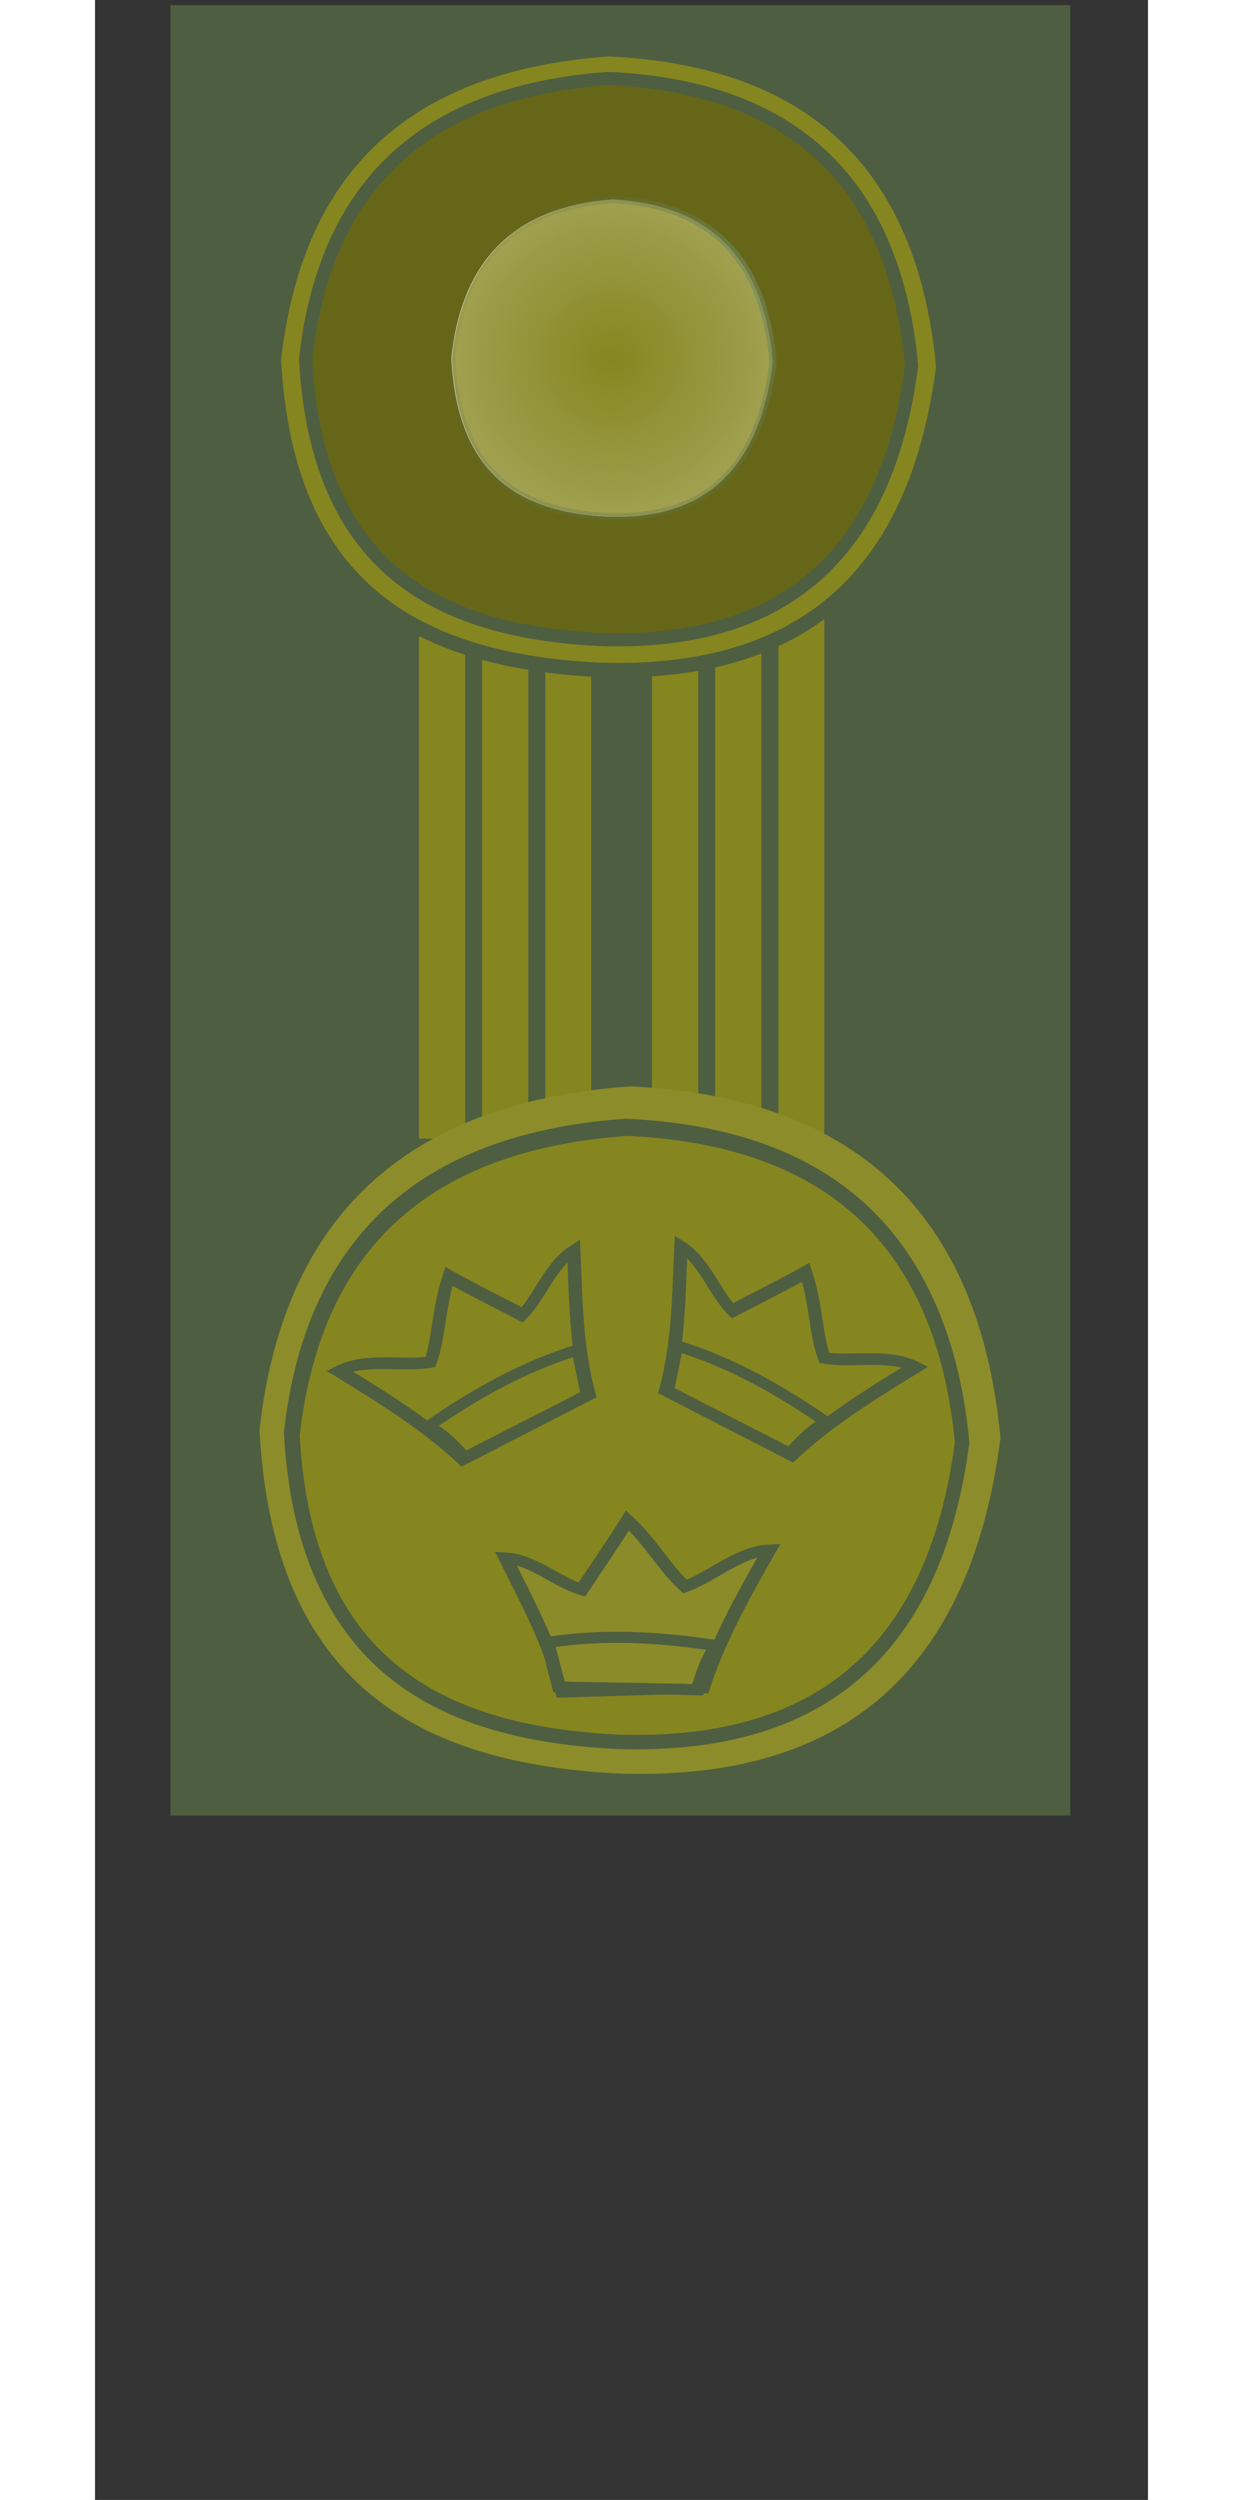 <?xml version="1.0" encoding="UTF-8" standalone="no"?>
<!-- Generated by Microsoft Visio 11.0, SVG Export, v1.0 SWE-OR5A.svg Page-1 -->
<svg
   xmlns:v="http://schemas.microsoft.com/visio/2003/SVGExtensions/"
   xmlns:dc="http://purl.org/dc/elements/1.1/"
   xmlns:cc="http://creativecommons.org/ns#"
   xmlns:rdf="http://www.w3.org/1999/02/22-rdf-syntax-ns#"
   xmlns:svg="http://www.w3.org/2000/svg"
   xmlns="http://www.w3.org/2000/svg"
   xmlns:xlink="http://www.w3.org/1999/xlink"
   xmlns:sodipodi="http://sodipodi.sourceforge.net/DTD/sodipodi-0.dtd"
   xmlns:inkscape="http://www.inkscape.org/namespaces/inkscape"
   width="50.697"
   height="101.919"
   viewBox="0 0 65.511 155.471"
   xml:space="preserve"
   color-interpolation-filters="sRGB"
   class="st4"
   id="svg2"
   sodipodi:version="0.32"
   inkscape:version="0.46"
   sodipodi:docname="SWE-mössmärke-brunt.svg"
   inkscape:output_extension="org.inkscape.output.svg.inkscape"
   version="1.0"
   style="font-size:12px;fill:none;fill-rule:evenodd;stroke-linecap:square;stroke-miterlimit:3;overflow:visible"><rect x="0" y="0" width="65.511" height="155.471" fill="#333333" stroke="none"/><defs
   id="defs36"><linearGradient
     inkscape:collect="always"
     id="linearGradient4454"><stop
       style="stop-color:#868620;stop-opacity:1;"
       offset="0"
       id="stop4456" /><stop
       style="stop-color:#868620;stop-opacity:0;"
       offset="1"
       id="stop4458" /></linearGradient><linearGradient
     id="linearGradient4430"><stop
       id="stop4432"
       offset="0"
       style="stop-color:#8ba774;stop-opacity:1" /><stop
       id="stop4434"
       offset="1"
       style="stop-color:#4e5e40;stop-opacity:0;" /></linearGradient><linearGradient
     id="linearGradient4418"><stop
       style="stop-color:#4e5e40;stop-opacity:1;"
       offset="0"
       id="stop4420" /><stop
       style="stop-color:#4e5e40;stop-opacity:0;"
       offset="1"
       id="stop4422" /></linearGradient><inkscape:perspective
     sodipodi:type="inkscape:persp3d"
     inkscape:vp_x="0 : 97.169403 : 1"
     inkscape:vp_y="0 : 1000 : 0"
     inkscape:vp_z="81.889198 : 97.169403 : 1"
     inkscape:persp3d-origin="40.944599 : 64.779602 : 1"
     id="perspective40" /><inkscape:perspective
     sodipodi:type="inkscape:persp3d"
     inkscape:vp_x="0 : 95.969246 : 1"
     inkscape:vp_y="0 : 1000 : 0"
     inkscape:vp_z="79.489258 : 95.969246 : 1"
     inkscape:persp3d-origin="39.744629 : 63.979497 : 1"
     id="perspective3740" /><inkscape:perspective
     sodipodi:type="inkscape:persp3d"
     inkscape:vp_x="0 : 97.169403 : 1"
     inkscape:vp_y="0 : 1000 : 0"
     inkscape:vp_z="81.889198 : 97.169403 : 1"
     inkscape:persp3d-origin="40.944599 : 64.779602 : 1"
     id="perspective3622" /><inkscape:perspective
     sodipodi:type="inkscape:persp3d"
     inkscape:vp_x="0 : 97.169403 : 1"
     inkscape:vp_y="0 : 1000 : 0"
     inkscape:vp_z="81.889198 : 97.169403 : 1"
     inkscape:persp3d-origin="40.944599 : 64.779602 : 1"
     id="perspective3504" /><inkscape:perspective
     sodipodi:type="inkscape:persp3d"
     inkscape:vp_x="0 : 526.18109 : 1"
     inkscape:vp_y="0 : 1000 : 0"
     inkscape:vp_z="744.09448 : 526.18109 : 1"
     inkscape:persp3d-origin="372.04724 : 350.78739 : 1"
     id="perspective3366" /><inkscape:perspective
     sodipodi:type="inkscape:persp3d"
     inkscape:vp_x="0 : 526.18109 : 1"
     inkscape:vp_y="0 : 1000 : 0"
     inkscape:vp_z="744.09448 : 526.18109 : 1"
     inkscape:persp3d-origin="372.04724 : 350.78739 : 1"
     id="perspective3782" /><linearGradient
     inkscape:collect="always"
     id="linearGradient4251"><stop
       style="stop-color:#ffd700;stop-opacity:1;"
       offset="0"
       id="stop4253" /><stop
       style="stop-color:#ffd700;stop-opacity:0;"
       offset="1"
       id="stop4255" /></linearGradient><linearGradient
     inkscape:collect="always"
     id="linearGradient4243"><stop
       style="stop-color:#ffd700;stop-opacity:1;"
       offset="0"
       id="stop4245" /><stop
       style="stop-color:#ffd700;stop-opacity:0;"
       offset="1"
       id="stop4247" /></linearGradient><linearGradient
     id="linearGradient3145"><stop
       id="stop3147"
       offset="0"
       style="stop-color:#ffd700;stop-opacity:0.529;" /><stop
       style="stop-color:#ffd700;stop-opacity:0.514;"
       offset="0.484"
       id="stop3149" /><stop
       id="stop3151"
       offset="0.484"
       style="stop-color:#ffd700;stop-opacity:0.506;" /><stop
       style="stop-color:#ffd700;stop-opacity:0.498;"
       offset="0.673"
       id="stop3153" /><stop
       id="stop3155"
       offset="0.925"
       style="stop-color:#ffd700;stop-opacity:0.247;" /><stop
       style="stop-color:#ffd700;stop-opacity:0.122;"
       offset="1"
       id="stop3157" /><stop
       id="stop3159"
       offset="0.938"
       style="stop-color:#ffd700;stop-opacity:0.059;" /><stop
       style="stop-color:#ffd700;stop-opacity:0.027;"
       offset="0.969"
       id="stop3161" /><stop
       id="stop3163"
       offset="0.984"
       style="stop-color:#ffd700;stop-opacity:0.012;" /><stop
       style="stop-color:#ffd700;stop-opacity:0.004;"
       offset="0.992"
       id="stop3165" /><stop
       id="stop3167"
       offset="0.996"
       style="stop-color:#ffd700;stop-opacity:0;" /><stop
       style="stop-color:#ffd700;stop-opacity:0;"
       offset="0.998"
       id="stop3169" /><stop
       id="stop3171"
       offset="0.999"
       style="stop-color:#ffd800;stop-opacity:0;" /><stop
       style="stop-color:#ffd700;stop-opacity:0;"
       offset="1"
       id="stop3173" /><stop
       id="stop3175"
       offset="1"
       style="stop-color:#ffd700;stop-opacity:0;" /></linearGradient><linearGradient
     id="linearGradient3183"><stop
       style="stop-color:#ffd700;stop-opacity:0.529;"
       offset="0"
       id="stop3185" /><stop
       id="stop3187"
       offset="0.484"
       style="stop-color:#ffd700;stop-opacity:0.514;" /><stop
       style="stop-color:#ffd700;stop-opacity:0.506;"
       offset="0.492"
       id="stop3189" /><stop
       id="stop3191"
       offset="0.5"
       style="stop-color:#ffd700;stop-opacity:0.498;" /><stop
       style="stop-color:#ffd700;stop-opacity:0.247;"
       offset="0.75"
       id="stop3193" /><stop
       id="stop3195"
       offset="0.875"
       style="stop-color:#ffd700;stop-opacity:0.122;" /><stop
       style="stop-color:#ffd700;stop-opacity:0.059;"
       offset="0.938"
       id="stop3197" /><stop
       id="stop3199"
       offset="0.969"
       style="stop-color:#ffd700;stop-opacity:0.027;" /><stop
       style="stop-color:#ffd700;stop-opacity:0.012;"
       offset="0.984"
       id="stop3201" /><stop
       id="stop3203"
       offset="0.992"
       style="stop-color:#ffd700;stop-opacity:0.004;" /><stop
       style="stop-color:#ffd700;stop-opacity:0;"
       offset="0.996"
       id="stop3205" /><stop
       id="stop3207"
       offset="0.998"
       style="stop-color:#ffd700;stop-opacity:0;" /><stop
       style="stop-color:#ffd800;stop-opacity:0;"
       offset="0.999"
       id="stop3209" /><stop
       id="stop3211"
       offset="1"
       style="stop-color:#ffd700;stop-opacity:0;" /><stop
       style="stop-color:#ffd700;stop-opacity:0;"
       offset="1"
       id="stop3213" /></linearGradient><inkscape:perspective
     sodipodi:type="inkscape:persp3d"
     inkscape:vp_x="0 : 92.5 : 1"
     inkscape:vp_y="0 : 1000 : 0"
     inkscape:vp_z="100 : 92.5 : 1"
     inkscape:persp3d-origin="50 : 61.666667 : 1"
     id="perspective3215" /><radialGradient
     inkscape:collect="always"
     xlink:href="#linearGradient4530"
     id="radialGradient3217"
     cx="75"
     cy="104.862"
     fx="75"
     fy="104.862"
     r="49.999"
     gradientTransform="matrix(1,0,0,0.15,0,89.13)"
     gradientUnits="userSpaceOnUse" /><radialGradient
     inkscape:collect="always"
     xlink:href="#linearGradient4530"
     id="radialGradient3219"
     gradientUnits="userSpaceOnUse"
     gradientTransform="matrix(1,0,0,0.15,0,89.13)"
     cx="75"
     cy="104.862"
     fx="75"
     fy="104.862"
     r="49.999" /><linearGradient
     inkscape:collect="always"
     xlink:href="#linearGradient4862"
     id="linearGradient3221"
     x1="82.61"
     y1="319.707"
     x2="89.443"
     y2="319.692"
     gradientUnits="userSpaceOnUse" /><linearGradient
     inkscape:collect="always"
     xlink:href="#linearGradient4870"
     id="linearGradient3223"
     x1="-10.554"
     y1="319.692"
     x2="89.443"
     y2="319.692"
     gradientUnits="userSpaceOnUse" /><radialGradient
     inkscape:collect="always"
     xlink:href="#linearGradient4530"
     id="radialGradient3225"
     gradientUnits="userSpaceOnUse"
     gradientTransform="matrix(1,0,0,0.15,0,89.13)"
     cx="75"
     cy="104.862"
     fx="75"
     fy="104.862"
     r="49.999" /><radialGradient
     inkscape:collect="always"
     xlink:href="#linearGradient4530"
     id="radialGradient3227"
     gradientUnits="userSpaceOnUse"
     gradientTransform="matrix(1,0,0,0.15,0,89.13)"
     cx="75"
     cy="104.862"
     fx="75"
     fy="104.862"
     r="49.999" /><radialGradient
     inkscape:collect="always"
     xlink:href="#linearGradient4530"
     id="radialGradient3229"
     gradientUnits="userSpaceOnUse"
     gradientTransform="matrix(1,0,0,0.15,0,89.13)"
     cx="75"
     cy="104.862"
     fx="75"
     fy="104.862"
     r="49.999" /><radialGradient
     inkscape:collect="always"
     xlink:href="#linearGradient4530"
     id="radialGradient3231"
     gradientUnits="userSpaceOnUse"
     gradientTransform="matrix(1,0,0,0.15,0,89.13)"
     cx="75"
     cy="104.862"
     fx="75"
     fy="104.862"
     r="49.999" /><linearGradient
     inkscape:collect="always"
     xlink:href="#linearGradient4862"
     id="linearGradient3233"
     gradientUnits="userSpaceOnUse"
     x1="82.61"
     y1="319.707"
     x2="89.443"
     y2="319.692" /><radialGradient
     inkscape:collect="always"
     xlink:href="#linearGradient4530"
     id="radialGradient3235"
     gradientUnits="userSpaceOnUse"
     gradientTransform="matrix(1,0,0,0.15,0,89.13)"
     cx="75"
     cy="104.862"
     fx="75"
     fy="104.862"
     r="49.999" /><radialGradient
     inkscape:collect="always"
     xlink:href="#linearGradient4530"
     id="radialGradient3237"
     gradientUnits="userSpaceOnUse"
     gradientTransform="matrix(1,0,0,0.15,0,89.13)"
     cx="75"
     cy="104.862"
     fx="75"
     fy="104.862"
     r="49.999" /><radialGradient
     inkscape:collect="always"
     xlink:href="#linearGradient4530"
     id="radialGradient3239"
     gradientUnits="userSpaceOnUse"
     gradientTransform="matrix(1,0,0,0.15,0,89.13)"
     cx="75"
     cy="104.862"
     fx="75"
     fy="104.862"
     r="49.999" /><linearGradient
     inkscape:collect="always"
     xlink:href="#linearGradient4862"
     id="linearGradient3241"
     gradientUnits="userSpaceOnUse"
     x1="82.61"
     y1="319.707"
     x2="89.443"
     y2="319.692" /><radialGradient
     inkscape:collect="always"
     xlink:href="#linearGradient4530"
     id="radialGradient3243"
     gradientUnits="userSpaceOnUse"
     gradientTransform="matrix(1,0,0,0.15,0,89.13)"
     cx="75"
     cy="104.862"
     fx="75"
     fy="104.862"
     r="49.999" /><radialGradient
     inkscape:collect="always"
     xlink:href="#linearGradient4530"
     id="radialGradient3245"
     gradientUnits="userSpaceOnUse"
     gradientTransform="matrix(1,0,0,0.15,0,89.13)"
     cx="75"
     cy="104.862"
     fx="75"
     fy="104.862"
     r="49.999" /><radialGradient
     inkscape:collect="always"
     xlink:href="#linearGradient4530"
     id="radialGradient3247"
     gradientUnits="userSpaceOnUse"
     gradientTransform="matrix(1,0,0,0.15,0,89.13)"
     cx="75"
     cy="104.862"
     fx="75"
     fy="104.862"
     r="49.999" /><radialGradient
     inkscape:collect="always"
     xlink:href="#linearGradient4530"
     id="radialGradient3249"
     gradientUnits="userSpaceOnUse"
     gradientTransform="matrix(1,0,0,0.15,0,89.13)"
     cx="75"
     cy="104.862"
     fx="75"
     fy="104.862"
     r="49.999" /><linearGradient
     inkscape:collect="always"
     xlink:href="#linearGradient4862"
     id="linearGradient3251"
     gradientUnits="userSpaceOnUse"
     x1="82.61"
     y1="319.707"
     x2="89.443"
     y2="319.692" /><radialGradient
     inkscape:collect="always"
     xlink:href="#linearGradient4530"
     id="radialGradient3253"
     gradientUnits="userSpaceOnUse"
     gradientTransform="matrix(1,0,0,0.15,0,89.13)"
     cx="75"
     cy="104.862"
     fx="75"
     fy="104.862"
     r="49.999" /><radialGradient
     inkscape:collect="always"
     xlink:href="#linearGradient4530"
     id="radialGradient3255"
     gradientUnits="userSpaceOnUse"
     gradientTransform="matrix(1,0,0,0.15,0,89.13)"
     cx="75"
     cy="104.862"
     fx="75"
     fy="104.862"
     r="49.999" /><radialGradient
     inkscape:collect="always"
     xlink:href="#linearGradient4530"
     id="radialGradient3257"
     gradientUnits="userSpaceOnUse"
     gradientTransform="matrix(1,0,0,0.15,0,89.13)"
     cx="75"
     cy="104.862"
     fx="75"
     fy="104.862"
     r="49.999" /><linearGradient
     inkscape:collect="always"
     xlink:href="#linearGradient4862"
     id="linearGradient3259"
     gradientUnits="userSpaceOnUse"
     gradientTransform="translate(-3.251,260.433)"
     x1="-10.555"
     y1="319.692"
     x2="159.654"
     y2="319.692" /><radialGradient
     inkscape:collect="always"
     xlink:href="#linearGradient4530"
     id="radialGradient3261"
     gradientUnits="userSpaceOnUse"
     gradientTransform="matrix(1.801,-2.4439334e-7,1.504144e-8,0.15,-66.801,564.393)"
     cx="73.925"
     cy="104.862"
     fx="73.925"
     fy="104.862"
     r="49.999" /><linearGradient
     inkscape:collect="always"
     xlink:href="#linearGradient4862"
     id="linearGradient3263"
     gradientUnits="userSpaceOnUse"
     x1="82.61"
     y1="319.707"
     x2="89.443"
     y2="319.692" /><radialGradient
     inkscape:collect="always"
     xlink:href="#linearGradient4530"
     id="radialGradient3265"
     gradientUnits="userSpaceOnUse"
     gradientTransform="matrix(1,0,0,0.15,0,89.13)"
     cx="75"
     cy="104.862"
     fx="75"
     fy="104.862"
     r="49.999" /><radialGradient
     inkscape:collect="always"
     xlink:href="#linearGradient4530"
     id="radialGradient3267"
     gradientUnits="userSpaceOnUse"
     gradientTransform="matrix(1,0,0,0.15,0,89.13)"
     cx="75"
     cy="104.862"
     fx="75"
     fy="104.862"
     r="49.999" /><linearGradient
     inkscape:collect="always"
     xlink:href="#linearGradient4862"
     id="linearGradient3269"
     gradientUnits="userSpaceOnUse"
     x1="82.61"
     y1="319.707"
     x2="89.443"
     y2="319.692" /><radialGradient
     inkscape:collect="always"
     xlink:href="#linearGradient4530"
     id="radialGradient3271"
     gradientUnits="userSpaceOnUse"
     gradientTransform="matrix(1,0,0,0.15,0,89.13)"
     cx="75"
     cy="104.862"
     fx="75"
     fy="104.862"
     r="49.999" /><radialGradient
     inkscape:collect="always"
     xlink:href="#linearGradient4530"
     id="radialGradient3273"
     gradientUnits="userSpaceOnUse"
     gradientTransform="matrix(1,0,0,0.15,0,89.13)"
     cx="75"
     cy="104.862"
     fx="75"
     fy="104.862"
     r="49.999" /><linearGradient
     inkscape:collect="always"
     xlink:href="#linearGradient4862"
     id="linearGradient3275"
     gradientUnits="userSpaceOnUse"
     x1="82.61"
     y1="319.707"
     x2="89.443"
     y2="319.692" /><radialGradient
     inkscape:collect="always"
     xlink:href="#linearGradient4530"
     id="radialGradient3277"
     gradientUnits="userSpaceOnUse"
     gradientTransform="matrix(1,0,0,0.15,0,89.13)"
     cx="75"
     cy="104.862"
     fx="75"
     fy="104.862"
     r="49.999" /><radialGradient
     inkscape:collect="always"
     xlink:href="#linearGradient4530"
     id="radialGradient3279"
     gradientUnits="userSpaceOnUse"
     gradientTransform="matrix(1,0,0,0.15,0,89.13)"
     cx="75"
     cy="104.862"
     fx="75"
     fy="104.862"
     r="49.999" /><linearGradient
     inkscape:collect="always"
     xlink:href="#linearGradient4862"
     id="linearGradient3281"
     gradientUnits="userSpaceOnUse"
     x1="82.61"
     y1="319.707"
     x2="89.443"
     y2="319.692" /><radialGradient
     inkscape:collect="always"
     xlink:href="#linearGradient4530"
     id="radialGradient3283"
     gradientUnits="userSpaceOnUse"
     gradientTransform="matrix(1,0,0,0.15,0,89.13)"
     cx="75"
     cy="104.862"
     fx="75"
     fy="104.862"
     r="49.999" /><radialGradient
     inkscape:collect="always"
     xlink:href="#linearGradient4530"
     id="radialGradient3285"
     gradientUnits="userSpaceOnUse"
     gradientTransform="matrix(1,0,0,0.15,0,89.13)"
     cx="75"
     cy="104.862"
     fx="75"
     fy="104.862"
     r="49.999" /><linearGradient
     inkscape:collect="always"
     xlink:href="#linearGradient4862"
     id="linearGradient3287"
     gradientUnits="userSpaceOnUse"
     x1="82.61"
     y1="319.707"
     x2="89.443"
     y2="319.692" /><radialGradient
     inkscape:collect="always"
     xlink:href="#linearGradient4530"
     id="radialGradient3289"
     gradientUnits="userSpaceOnUse"
     gradientTransform="matrix(1,0,0,0.15,0,89.13)"
     cx="75"
     cy="104.862"
     fx="75"
     fy="104.862"
     r="49.999" /><radialGradient
     inkscape:collect="always"
     xlink:href="#linearGradient4530"
     id="radialGradient3291"
     gradientUnits="userSpaceOnUse"
     gradientTransform="matrix(1,0,0,0.15,0,89.13)"
     cx="75"
     cy="104.862"
     fx="75"
     fy="104.862"
     r="49.999" /><linearGradient
     inkscape:collect="always"
     xlink:href="#linearGradient4862"
     id="linearGradient3293"
     gradientUnits="userSpaceOnUse"
     gradientTransform="translate(-3.251,260.433)"
     x1="-10.555"
     y1="319.692"
     x2="159.654"
     y2="319.692" /><radialGradient
     inkscape:collect="always"
     xlink:href="#linearGradient4530"
     id="radialGradient3295"
     gradientUnits="userSpaceOnUse"
     gradientTransform="matrix(1.801,-2.4439334e-7,1.504144e-8,0.15,-66.801,564.393)"
     cx="73.925"
     cy="104.862"
     fx="73.925"
     fy="104.862"
     r="49.999" /><linearGradient
     inkscape:collect="always"
     xlink:href="#linearGradient4862"
     id="linearGradient3297"
     gradientUnits="userSpaceOnUse"
     x1="82.61"
     y1="319.707"
     x2="89.443"
     y2="319.692" /><radialGradient
     inkscape:collect="always"
     xlink:href="#linearGradient4530"
     id="radialGradient3299"
     gradientUnits="userSpaceOnUse"
     gradientTransform="matrix(1,0,0,0.15,0,89.13)"
     cx="75"
     cy="104.862"
     fx="75"
     fy="104.862"
     r="49.999" /><radialGradient
     inkscape:collect="always"
     xlink:href="#linearGradient4530"
     id="radialGradient3301"
     gradientUnits="userSpaceOnUse"
     gradientTransform="matrix(1,0,0,0.15,0,89.13)"
     cx="75"
     cy="104.862"
     fx="75"
     fy="104.862"
     r="49.999" /><linearGradient
     inkscape:collect="always"
     xlink:href="#linearGradient4862"
     id="linearGradient3303"
     gradientUnits="userSpaceOnUse"
     gradientTransform="translate(-3.251,260.433)"
     x1="-10.555"
     y1="319.692"
     x2="159.654"
     y2="319.692" /><radialGradient
     inkscape:collect="always"
     xlink:href="#linearGradient4530"
     id="radialGradient3305"
     gradientUnits="userSpaceOnUse"
     gradientTransform="matrix(1.801,-2.4439334e-7,1.504144e-8,0.15,-66.801,564.393)"
     cx="73.925"
     cy="104.862"
     fx="73.925"
     fy="104.862"
     r="49.999" /><linearGradient
     inkscape:collect="always"
     xlink:href="#linearGradient4862"
     id="linearGradient3307"
     gradientUnits="userSpaceOnUse"
     x1="82.61"
     y1="319.707"
     x2="89.443"
     y2="319.692" /><radialGradient
     inkscape:collect="always"
     xlink:href="#linearGradient4530"
     id="radialGradient3309"
     gradientUnits="userSpaceOnUse"
     gradientTransform="matrix(1,0,0,0.15,0,89.13)"
     cx="75"
     cy="104.862"
     fx="75"
     fy="104.862"
     r="49.999" /><linearGradient
     inkscape:collect="always"
     xlink:href="#linearGradient3718"
     id="linearGradient3311"
     x1="85.761"
     y1="580.025"
     x2="-6.222"
     y2="578.031"
     gradientUnits="userSpaceOnUse" /><radialGradient
     inkscape:collect="always"
     xlink:href="#linearGradient4530"
     id="radialGradient3313"
     gradientUnits="userSpaceOnUse"
     gradientTransform="matrix(0.388,-2.0009931e-3,-2.4419336e-3,0.15,37.902,564.541)"
     cx="73.925"
     cy="104.862"
     fx="73.925"
     fy="104.862"
     r="49.999" /><linearGradient
     inkscape:collect="always"
     xlink:href="#linearGradient3718"
     id="linearGradient3315"
     x1="-13.805"
     y1="580.125"
     x2="86.192"
     y2="580.125"
     gradientUnits="userSpaceOnUse" /><linearGradient
     inkscape:collect="always"
     xlink:href="#linearGradient3718"
     id="linearGradient3317"
     gradientUnits="userSpaceOnUse"
     x1="85.761"
     y1="580.025"
     x2="-6.222"
     y2="578.031" /><linearGradient
     inkscape:collect="always"
     xlink:href="#linearGradient3718"
     id="linearGradient3319"
     gradientUnits="userSpaceOnUse"
     x1="85.761"
     y1="580.025"
     x2="-6.222"
     y2="578.031" /><radialGradient
     inkscape:collect="always"
     xlink:href="#linearGradient4530"
     id="radialGradient3321"
     gradientUnits="userSpaceOnUse"
     gradientTransform="matrix(1,0,0,0.15,0,89.13)"
     cx="75"
     cy="104.862"
     fx="75"
     fy="104.862"
     r="49.999" /><radialGradient
     inkscape:collect="always"
     xlink:href="#linearGradient4530"
     id="radialGradient3323"
     gradientUnits="userSpaceOnUse"
     gradientTransform="matrix(1,0,0,0.15,0,89.13)"
     cx="75"
     cy="104.862"
     fx="75"
     fy="104.862"
     r="49.999" /><radialGradient
     inkscape:collect="always"
     xlink:href="#linearGradient4530"
     id="radialGradient3325"
     gradientUnits="userSpaceOnUse"
     gradientTransform="matrix(1,0,0,0.15,0,89.13)"
     cx="75"
     cy="104.862"
     fx="75"
     fy="104.862"
     r="49.999" /><radialGradient
     inkscape:collect="always"
     xlink:href="#linearGradient4530"
     id="radialGradient3327"
     gradientUnits="userSpaceOnUse"
     gradientTransform="matrix(1.801,-2.4439334e-7,1.504144e-8,0.15,-66.801,564.393)"
     cx="73.925"
     cy="104.862"
     fx="73.925"
     fy="104.862"
     r="49.999" /><radialGradient
     inkscape:collect="always"
     xlink:href="#linearGradient4530"
     id="radialGradient3329"
     gradientUnits="userSpaceOnUse"
     gradientTransform="matrix(1,0,0,0.15,0,89.13)"
     cx="75"
     cy="104.862"
     fx="75"
     fy="104.862"
     r="49.999" /><radialGradient
     inkscape:collect="always"
     xlink:href="#linearGradient4530"
     id="radialGradient3331"
     gradientUnits="userSpaceOnUse"
     gradientTransform="matrix(1,0,0,0.15,0,89.13)"
     cx="75"
     cy="104.862"
     fx="75"
     fy="104.862"
     r="49.999" /><linearGradient
     inkscape:collect="always"
     xlink:href="#linearGradient4862"
     id="linearGradient3333"
     gradientUnits="userSpaceOnUse"
     gradientTransform="translate(-3.251,260.433)"
     x1="-10.555"
     y1="319.692"
     x2="159.654"
     y2="319.692" /><radialGradient
     inkscape:collect="always"
     xlink:href="#linearGradient4530"
     id="radialGradient3335"
     gradientUnits="userSpaceOnUse"
     gradientTransform="matrix(1.801,-2.4439334e-7,1.504144e-8,0.15,-66.801,564.393)"
     cx="73.925"
     cy="104.862"
     fx="73.925"
     fy="104.862"
     r="49.999" /><linearGradient
     inkscape:collect="always"
     xlink:href="#linearGradient4862"
     id="linearGradient3337"
     gradientUnits="userSpaceOnUse"
     x1="82.61"
     y1="319.707"
     x2="89.443"
     y2="319.692" /><radialGradient
     inkscape:collect="always"
     xlink:href="#linearGradient4530"
     id="radialGradient3339"
     gradientUnits="userSpaceOnUse"
     gradientTransform="matrix(1,0,0,0.15,0,89.13)"
     cx="75"
     cy="104.862"
     fx="75"
     fy="104.862"
     r="49.999" /><radialGradient
     inkscape:collect="always"
     xlink:href="#linearGradient4530"
     id="radialGradient3341"
     gradientUnits="userSpaceOnUse"
     gradientTransform="matrix(1,0,0,0.15,0,89.13)"
     cx="75"
     cy="104.862"
     fx="75"
     fy="104.862"
     r="49.999" /><linearGradient
     inkscape:collect="always"
     xlink:href="#linearGradient4862"
     id="linearGradient3343"
     gradientUnits="userSpaceOnUse"
     gradientTransform="translate(-3.251,260.433)"
     x1="-10.555"
     y1="319.692"
     x2="159.654"
     y2="319.692" /><radialGradient
     inkscape:collect="always"
     xlink:href="#linearGradient4530"
     id="radialGradient3345"
     gradientUnits="userSpaceOnUse"
     gradientTransform="matrix(1.801,-2.4439334e-7,1.504144e-8,0.15,-66.801,564.393)"
     cx="73.925"
     cy="104.862"
     fx="73.925"
     fy="104.862"
     r="49.999" /><linearGradient
     inkscape:collect="always"
     xlink:href="#linearGradient4862"
     id="linearGradient3347"
     gradientUnits="userSpaceOnUse"
     x1="82.61"
     y1="319.707"
     x2="89.443"
     y2="319.692" /><radialGradient
     inkscape:collect="always"
     xlink:href="#linearGradient4530"
     id="radialGradient3349"
     gradientUnits="userSpaceOnUse"
     gradientTransform="matrix(1,0,0,0.15,0,89.13)"
     cx="75"
     cy="104.862"
     fx="75"
     fy="104.862"
     r="49.999" /><radialGradient
     inkscape:collect="always"
     xlink:href="#linearGradient4530"
     id="radialGradient3351"
     gradientUnits="userSpaceOnUse"
     gradientTransform="matrix(1,0,0,0.15,0,89.13)"
     cx="75"
     cy="104.862"
     fx="75"
     fy="104.862"
     r="49.999" /><linearGradient
     inkscape:collect="always"
     xlink:href="#linearGradient4862"
     id="linearGradient3353"
     gradientUnits="userSpaceOnUse"
     gradientTransform="translate(-3.251,260.433)"
     x1="-10.555"
     y1="319.692"
     x2="159.654"
     y2="319.692" /><radialGradient
     inkscape:collect="always"
     xlink:href="#linearGradient4530"
     id="radialGradient3355"
     gradientUnits="userSpaceOnUse"
     gradientTransform="matrix(1.801,-2.4439334e-7,1.504144e-8,0.15,-66.801,564.393)"
     cx="73.925"
     cy="104.862"
     fx="73.925"
     fy="104.862"
     r="49.999" /><linearGradient
     inkscape:collect="always"
     xlink:href="#linearGradient4862"
     id="linearGradient3357"
     gradientUnits="userSpaceOnUse"
     x1="82.61"
     y1="319.707"
     x2="89.443"
     y2="319.692" /><radialGradient
     inkscape:collect="always"
     xlink:href="#linearGradient4530"
     id="radialGradient3359"
     gradientUnits="userSpaceOnUse"
     gradientTransform="matrix(1,0,0,0.15,0,89.13)"
     cx="75"
     cy="104.862"
     fx="75"
     fy="104.862"
     r="49.999" /><radialGradient
     inkscape:collect="always"
     xlink:href="#linearGradient4530"
     id="radialGradient3361"
     gradientUnits="userSpaceOnUse"
     gradientTransform="matrix(1,0,0,0.15,0,89.13)"
     cx="75"
     cy="104.862"
     fx="75"
     fy="104.862"
     r="49.999" /><linearGradient
     inkscape:collect="always"
     xlink:href="#linearGradient4862"
     id="linearGradient3363"
     gradientUnits="userSpaceOnUse"
     gradientTransform="translate(-3.251,260.433)"
     x1="-10.555"
     y1="319.692"
     x2="159.654"
     y2="319.692" /><radialGradient
     inkscape:collect="always"
     xlink:href="#linearGradient4530"
     id="radialGradient3365"
     gradientUnits="userSpaceOnUse"
     gradientTransform="matrix(1.801,-2.4439334e-7,1.504144e-8,0.15,-66.801,564.393)"
     cx="73.925"
     cy="104.862"
     fx="73.925"
     fy="104.862"
     r="49.999" /><linearGradient
     inkscape:collect="always"
     xlink:href="#linearGradient4862"
     id="linearGradient3367"
     gradientUnits="userSpaceOnUse"
     x1="82.61"
     y1="319.707"
     x2="89.443"
     y2="319.692" /><radialGradient
     inkscape:collect="always"
     xlink:href="#linearGradient4530"
     id="radialGradient3369"
     gradientUnits="userSpaceOnUse"
     gradientTransform="matrix(1,0,0,0.15,0,89.13)"
     cx="75"
     cy="104.862"
     fx="75"
     fy="104.862"
     r="49.999" /><radialGradient
     inkscape:collect="always"
     xlink:href="#linearGradient4530"
     id="radialGradient3371"
     gradientUnits="userSpaceOnUse"
     gradientTransform="matrix(1,0,0,0.15,0,89.13)"
     cx="75"
     cy="104.862"
     fx="75"
     fy="104.862"
     r="49.999" /><radialGradient
     inkscape:collect="always"
     xlink:href="#linearGradient4530"
     id="radialGradient3373"
     gradientUnits="userSpaceOnUse"
     gradientTransform="matrix(2.355,-1.8902756e-7,1.9459556e-8,0.115,-651.711,123.707)"
     cx="73.925"
     cy="104.862"
     fx="73.925"
     fy="104.862"
     r="49.999" /><radialGradient
     inkscape:collect="always"
     xlink:href="#linearGradient4530"
     id="radialGradient3375"
     gradientUnits="userSpaceOnUse"
     gradientTransform="matrix(1,0,0,0.15,0,89.13)"
     cx="75"
     cy="104.862"
     fx="75"
     fy="104.862"
     r="49.999" /><radialGradient
     inkscape:collect="always"
     xlink:href="#linearGradient4530"
     id="radialGradient3377"
     gradientUnits="userSpaceOnUse"
     gradientTransform="matrix(1,0,0,0.15,0,89.13)"
     cx="75"
     cy="104.862"
     fx="75"
     fy="104.862"
     r="49.999" /><radialGradient
     inkscape:collect="always"
     xlink:href="#linearGradient4530"
     id="radialGradient3379"
     gradientUnits="userSpaceOnUse"
     gradientTransform="matrix(1.801,-2.4439334e-7,1.504144e-8,0.15,-66.801,564.393)"
     cx="73.925"
     cy="104.862"
     fx="73.925"
     fy="104.862"
     r="49.999" /><radialGradient
     inkscape:collect="always"
     xlink:href="#linearGradient4530"
     id="radialGradient3381"
     gradientUnits="userSpaceOnUse"
     gradientTransform="matrix(1,0,0,0.15,0,89.13)"
     cx="75"
     cy="104.862"
     fx="75"
     fy="104.862"
     r="49.999" /><radialGradient
     inkscape:collect="always"
     xlink:href="#linearGradient4530"
     id="radialGradient3383"
     gradientUnits="userSpaceOnUse"
     gradientTransform="matrix(1.265,-1.3136001e-7,1.0561112e-8,8.0636981e-2,-143.912,115.586)"
     cx="73.925"
     cy="104.862"
     fx="73.925"
     fy="104.862"
     r="49.999" /><radialGradient
     inkscape:collect="always"
     xlink:href="#linearGradient4530"
     id="radialGradient3385"
     gradientUnits="userSpaceOnUse"
     gradientTransform="matrix(1,0,0,0.15,0,89.13)"
     cx="75"
     cy="104.862"
     fx="75"
     fy="104.862"
     r="49.999" /><radialGradient
     inkscape:collect="always"
     xlink:href="#linearGradient4530"
     id="radialGradient3387"
     gradientUnits="userSpaceOnUse"
     gradientTransform="matrix(1,0,0,0.15,0,89.13)"
     cx="75"
     cy="104.862"
     fx="75"
     fy="104.862"
     r="49.999" /><radialGradient
     inkscape:collect="always"
     xlink:href="#linearGradient4530"
     id="radialGradient3389"
     gradientUnits="userSpaceOnUse"
     gradientTransform="matrix(1.801,-2.4439334e-7,1.504144e-8,0.15,-66.801,564.393)"
     cx="73.925"
     cy="104.862"
     fx="73.925"
     fy="104.862"
     r="49.999" /><radialGradient
     inkscape:collect="always"
     xlink:href="#linearGradient4530"
     id="radialGradient3391"
     gradientUnits="userSpaceOnUse"
     gradientTransform="matrix(1,0,0,0.15,0,89.13)"
     cx="75"
     cy="104.862"
     fx="75"
     fy="104.862"
     r="49.999" /><linearGradient
     inkscape:collect="always"
     xlink:href="#linearGradient4251"
     id="linearGradient4317"
     gradientUnits="userSpaceOnUse"
     gradientTransform="matrix(0.883,0,0,0.841,264.353,-72)"
     x1="-302.444"
     y1="112.774"
     x2="-71.367"
     y2="112.774" /><radialGradient
     inkscape:collect="always"
     xlink:href="#linearGradient4243"
     id="radialGradient4319"
     gradientUnits="userSpaceOnUse"
     gradientTransform="matrix(0.883,0,0,0.106,251.964,15.541)"
     cx="-206.253"
     cy="68.63"
     fx="-206.253"
     fy="68.63"
     r="82.155" /><linearGradient
     inkscape:collect="always"
     xlink:href="#linearGradient4251"
     id="linearGradient4379"
     gradientUnits="userSpaceOnUse"
     gradientTransform="matrix(0.846,0,0,0.841,257.081,-100.052)"
     x1="-302.444"
     y1="112.774"
     x2="-71.367"
     y2="112.774" /><radialGradient
     inkscape:collect="always"
     xlink:href="#linearGradient4243"
     id="radialGradient4381"
     gradientUnits="userSpaceOnUse"
     gradientTransform="matrix(0.846,0,0,0.106,245.208,-12.511)"
     cx="-206.253"
     cy="68.63"
     fx="-206.253"
     fy="68.63"
     r="82.155" /><linearGradient
     inkscape:collect="always"
     xlink:href="#linearGradient4251"
     id="linearGradient4471"
     gradientUnits="userSpaceOnUse"
     gradientTransform="matrix(0.883,0,0,0.841,250.495,-128.733)"
     x1="-302.444"
     y1="112.774"
     x2="-71.367"
     y2="112.774" /><radialGradient
     inkscape:collect="always"
     xlink:href="#linearGradient4243"
     id="radialGradient4473"
     gradientUnits="userSpaceOnUse"
     gradientTransform="matrix(0.883,0,0,0.106,238.106,-41.192)"
     cx="-206.253"
     cy="68.63"
     fx="-206.253"
     fy="68.63"
     r="82.155" /><linearGradient
     inkscape:collect="always"
     xlink:href="#linearGradient4251"
     id="linearGradient4475"
     gradientUnits="userSpaceOnUse"
     gradientTransform="matrix(0.846,0,0,0.841,243.223,-156.785)"
     x1="-302.444"
     y1="112.774"
     x2="-71.367"
     y2="112.774" /><radialGradient
     inkscape:collect="always"
     xlink:href="#linearGradient4243"
     id="radialGradient4477"
     gradientUnits="userSpaceOnUse"
     gradientTransform="matrix(0.846,0,0,0.106,231.35,-69.244)"
     cx="-206.253"
     cy="68.63"
     fx="-206.253"
     fy="68.63"
     r="82.155" /><linearGradient
     y2="236.826"
     x2="128.258"
     y1="238.07"
     x1="248.817"
     gradientTransform="matrix(1.012,0,0,1.011,-254.889,-316.866)"
     gradientUnits="userSpaceOnUse"
     id="linearGradient4049"
     xlink:href="#linearGradient4870"
     inkscape:collect="always" /><linearGradient
     y2="236.826"
     x2="128.258"
     y1="238.07"
     x1="248.817"
     gradientTransform="matrix(1.012,0,0,1.011,-272.614,-293.692)"
     gradientUnits="userSpaceOnUse"
     id="linearGradient3999"
     xlink:href="#linearGradient4870"
     inkscape:collect="always" /><radialGradient
     r="49.999"
     fy="104.862"
     fx="75"
     cy="104.862"
     cx="75"
     gradientTransform="matrix(1,0,0,0.15,0,89.13)"
     gradientUnits="userSpaceOnUse"
     id="radialGradient3857"
     xlink:href="#linearGradient4530"
     inkscape:collect="always" /><radialGradient
     r="49.999"
     fy="104.862"
     fx="73.925"
     cy="104.862"
     cx="73.925"
     gradientTransform="matrix(1.801,-2.4439334e-7,1.504144e-8,0.15,-66.801,564.393)"
     gradientUnits="userSpaceOnUse"
     id="radialGradient3855"
     xlink:href="#linearGradient4530"
     inkscape:collect="always" /><radialGradient
     r="49.999"
     fy="104.862"
     fx="75"
     cy="104.862"
     cx="75"
     gradientTransform="matrix(1,0,0,0.15,0,89.13)"
     gradientUnits="userSpaceOnUse"
     id="radialGradient3853"
     xlink:href="#linearGradient4530"
     inkscape:collect="always" /><radialGradient
     r="49.999"
     fy="104.862"
     fx="75"
     cy="104.862"
     cx="75"
     gradientTransform="matrix(1,0,0,0.15,0,89.13)"
     gradientUnits="userSpaceOnUse"
     id="radialGradient3835"
     xlink:href="#linearGradient4530"
     inkscape:collect="always" /><radialGradient
     r="49.999"
     fy="104.862"
     fx="73.925"
     cy="104.862"
     cx="73.925"
     gradientTransform="matrix(1.265,-1.3136001e-7,1.0561112e-8,8.0636981e-2,-143.912,115.586)"
     gradientUnits="userSpaceOnUse"
     id="radialGradient3831"
     xlink:href="#linearGradient4530"
     inkscape:collect="always" /><radialGradient
     r="49.999"
     fy="104.862"
     fx="75"
     cy="104.862"
     cx="75"
     gradientTransform="matrix(1,0,0,0.15,0,89.13)"
     gradientUnits="userSpaceOnUse"
     id="radialGradient3828"
     xlink:href="#linearGradient4530"
     inkscape:collect="always" /><radialGradient
     r="49.999"
     fy="104.862"
     fx="73.925"
     cy="104.862"
     cx="73.925"
     gradientTransform="matrix(1.801,-2.4439334e-7,1.504144e-8,0.15,-66.801,564.393)"
     gradientUnits="userSpaceOnUse"
     id="radialGradient3826"
     xlink:href="#linearGradient4530"
     inkscape:collect="always" /><radialGradient
     r="49.999"
     fy="104.862"
     fx="75"
     cy="104.862"
     cx="75"
     gradientTransform="matrix(1,0,0,0.15,0,89.13)"
     gradientUnits="userSpaceOnUse"
     id="radialGradient3824"
     xlink:href="#linearGradient4530"
     inkscape:collect="always" /><radialGradient
     r="49.999"
     fy="104.862"
     fx="75"
     cy="104.862"
     cx="75"
     gradientTransform="matrix(1,0,0,0.15,0,89.13)"
     gradientUnits="userSpaceOnUse"
     id="radialGradient3814"
     xlink:href="#linearGradient4530"
     inkscape:collect="always" /><radialGradient
     r="49.999"
     fy="104.862"
     fx="73.925"
     cy="104.862"
     cx="73.925"
     gradientTransform="matrix(2.355,-1.8902756e-7,1.9459556e-8,0.115,-651.711,123.707)"
     gradientUnits="userSpaceOnUse"
     id="radialGradient3812"
     xlink:href="#linearGradient4530"
     inkscape:collect="always" /><radialGradient
     r="49.999"
     fy="104.862"
     fx="75"
     cy="104.862"
     cx="75"
     gradientTransform="matrix(1,0,0,0.15,0,89.13)"
     gradientUnits="userSpaceOnUse"
     id="radialGradient3810"
     xlink:href="#linearGradient4530"
     inkscape:collect="always" /><radialGradient
     r="49.999"
     fy="104.862"
     fx="75"
     cy="104.862"
     cx="75"
     gradientTransform="matrix(1,0,0,0.15,0,89.13)"
     gradientUnits="userSpaceOnUse"
     id="radialGradient3800"
     xlink:href="#linearGradient4530"
     inkscape:collect="always" /><linearGradient
     y2="319.692"
     x2="89.443"
     y1="319.707"
     x1="82.61"
     gradientUnits="userSpaceOnUse"
     id="linearGradient3798"
     xlink:href="#linearGradient4862"
     inkscape:collect="always" /><radialGradient
     r="49.999"
     fy="104.862"
     fx="73.925"
     cy="104.862"
     cx="73.925"
     gradientTransform="matrix(1.801,-2.4439334e-7,1.504144e-8,0.15,-66.801,564.393)"
     gradientUnits="userSpaceOnUse"
     id="radialGradient3796"
     xlink:href="#linearGradient4530"
     inkscape:collect="always" /><linearGradient
     y2="319.692"
     x2="159.654"
     y1="319.692"
     x1="-10.555"
     gradientTransform="translate(-3.251,260.433)"
     gradientUnits="userSpaceOnUse"
     id="linearGradient3794"
     xlink:href="#linearGradient4862"
     inkscape:collect="always" /><radialGradient
     r="49.999"
     fy="104.862"
     fx="75"
     cy="104.862"
     cx="75"
     gradientTransform="matrix(1,0,0,0.15,0,89.13)"
     gradientUnits="userSpaceOnUse"
     id="radialGradient3792"
     xlink:href="#linearGradient4530"
     inkscape:collect="always" /><radialGradient
     r="49.999"
     fy="104.862"
     fx="75"
     cy="104.862"
     cx="75"
     gradientTransform="matrix(1,0,0,0.15,0,89.13)"
     gradientUnits="userSpaceOnUse"
     id="radialGradient3790"
     xlink:href="#linearGradient4530"
     inkscape:collect="always" /><linearGradient
     y2="319.692"
     x2="89.443"
     y1="319.707"
     x1="82.61"
     gradientUnits="userSpaceOnUse"
     id="linearGradient3788"
     xlink:href="#linearGradient4862"
     inkscape:collect="always" /><radialGradient
     r="49.999"
     fy="104.862"
     fx="73.925"
     cy="104.862"
     cx="73.925"
     gradientTransform="matrix(1.801,-2.4439334e-7,1.504144e-8,0.15,-66.801,564.393)"
     gradientUnits="userSpaceOnUse"
     id="radialGradient3786"
     xlink:href="#linearGradient4530"
     inkscape:collect="always" /><linearGradient
     y2="319.692"
     x2="159.654"
     y1="319.692"
     x1="-10.555"
     gradientTransform="translate(-3.251,260.433)"
     gradientUnits="userSpaceOnUse"
     id="linearGradient3784"
     xlink:href="#linearGradient4862"
     inkscape:collect="always" /><radialGradient
     r="49.999"
     fy="104.862"
     fx="75"
     cy="104.862"
     cx="75"
     gradientTransform="matrix(1,0,0,0.15,0,89.13)"
     gradientUnits="userSpaceOnUse"
     id="radialGradient3782"
     xlink:href="#linearGradient4530"
     inkscape:collect="always" /><radialGradient
     r="49.999"
     fy="104.862"
     fx="75"
     cy="104.862"
     cx="75"
     gradientTransform="matrix(1,0,0,0.15,0,89.13)"
     gradientUnits="userSpaceOnUse"
     id="radialGradient3780"
     xlink:href="#linearGradient4530"
     inkscape:collect="always" /><linearGradient
     y2="319.692"
     x2="89.443"
     y1="319.707"
     x1="82.61"
     gradientUnits="userSpaceOnUse"
     id="linearGradient3778"
     xlink:href="#linearGradient4862"
     inkscape:collect="always" /><radialGradient
     r="49.999"
     fy="104.862"
     fx="73.925"
     cy="104.862"
     cx="73.925"
     gradientTransform="matrix(1.801,-2.4439334e-7,1.504144e-8,0.15,-66.801,564.393)"
     gradientUnits="userSpaceOnUse"
     id="radialGradient3776"
     xlink:href="#linearGradient4530"
     inkscape:collect="always" /><linearGradient
     y2="319.692"
     x2="159.654"
     y1="319.692"
     x1="-10.555"
     gradientTransform="translate(-3.251,260.433)"
     gradientUnits="userSpaceOnUse"
     id="linearGradient3774"
     xlink:href="#linearGradient4862"
     inkscape:collect="always" /><radialGradient
     r="49.999"
     fy="104.862"
     fx="75"
     cy="104.862"
     cx="75"
     gradientTransform="matrix(1,0,0,0.15,0,89.13)"
     gradientUnits="userSpaceOnUse"
     id="radialGradient3772"
     xlink:href="#linearGradient4530"
     inkscape:collect="always" /><radialGradient
     r="49.999"
     fy="104.862"
     fx="75"
     cy="104.862"
     cx="75"
     gradientTransform="matrix(1,0,0,0.15,0,89.13)"
     gradientUnits="userSpaceOnUse"
     id="radialGradient3770"
     xlink:href="#linearGradient4530"
     inkscape:collect="always" /><linearGradient
     y2="319.692"
     x2="89.443"
     y1="319.707"
     x1="82.61"
     gradientUnits="userSpaceOnUse"
     id="linearGradient3768"
     xlink:href="#linearGradient4862"
     inkscape:collect="always" /><radialGradient
     r="49.999"
     fy="104.862"
     fx="73.925"
     cy="104.862"
     cx="73.925"
     gradientTransform="matrix(1.801,-2.4439334e-7,1.504144e-8,0.15,-66.801,564.393)"
     gradientUnits="userSpaceOnUse"
     id="radialGradient3766"
     xlink:href="#linearGradient4530"
     inkscape:collect="always" /><linearGradient
     y2="319.692"
     x2="159.654"
     y1="319.692"
     x1="-10.555"
     gradientTransform="translate(-3.251,260.433)"
     gradientUnits="userSpaceOnUse"
     id="linearGradient3764"
     xlink:href="#linearGradient4862"
     inkscape:collect="always" /><radialGradient
     r="49.999"
     fy="104.862"
     fx="75"
     cy="104.862"
     cx="75"
     gradientTransform="matrix(1,0,0,0.15,0,89.13)"
     gradientUnits="userSpaceOnUse"
     id="radialGradient3762"
     xlink:href="#linearGradient4530"
     inkscape:collect="always" /><radialGradient
     r="49.999"
     fy="104.862"
     fx="75"
     cy="104.862"
     cx="75"
     gradientTransform="matrix(1,0,0,0.15,0,89.13)"
     gradientUnits="userSpaceOnUse"
     id="radialGradient3760"
     xlink:href="#linearGradient4530"
     inkscape:collect="always" /><radialGradient
     r="49.999"
     fy="104.862"
     fx="73.925"
     cy="104.862"
     cx="73.925"
     gradientTransform="matrix(1.801,-2.4439334e-7,1.504144e-8,0.15,-66.801,564.393)"
     gradientUnits="userSpaceOnUse"
     id="radialGradient3758"
     xlink:href="#linearGradient4530"
     inkscape:collect="always" /><radialGradient
     r="49.999"
     fy="104.862"
     fx="75"
     cy="104.862"
     cx="75"
     gradientTransform="matrix(1,0,0,0.15,0,89.13)"
     gradientUnits="userSpaceOnUse"
     id="radialGradient3756"
     xlink:href="#linearGradient4530"
     inkscape:collect="always" /><radialGradient
     r="49.999"
     fy="104.862"
     fx="75"
     cy="104.862"
     cx="75"
     gradientTransform="matrix(1,0,0,0.15,0,89.13)"
     gradientUnits="userSpaceOnUse"
     id="radialGradient3754"
     xlink:href="#linearGradient4530"
     inkscape:collect="always" /><radialGradient
     r="49.999"
     fy="104.862"
     fx="75"
     cy="104.862"
     cx="75"
     gradientTransform="matrix(1,0,0,0.15,0,89.13)"
     gradientUnits="userSpaceOnUse"
     id="radialGradient3752"
     xlink:href="#linearGradient4530"
     inkscape:collect="always" /><linearGradient
     y2="578.031"
     x2="-6.222"
     y1="580.025"
     x1="85.761"
     gradientUnits="userSpaceOnUse"
     id="linearGradient3750"
     xlink:href="#linearGradient3718"
     inkscape:collect="always" /><linearGradient
     y2="578.031"
     x2="-6.222"
     y1="580.025"
     x1="85.761"
     gradientUnits="userSpaceOnUse"
     id="linearGradient3748"
     xlink:href="#linearGradient3718"
     inkscape:collect="always" /><linearGradient
     gradientUnits="userSpaceOnUse"
     y2="580.125"
     x2="86.192"
     y1="580.125"
     x1="-13.805"
     id="linearGradient3732"
     xlink:href="#linearGradient3718"
     inkscape:collect="always" /><radialGradient
     r="49.999"
     fy="104.862"
     fx="73.925"
     cy="104.862"
     cx="73.925"
     gradientTransform="matrix(0.388,-2.0009931e-3,-2.4419336e-3,0.15,37.902,564.541)"
     gradientUnits="userSpaceOnUse"
     id="radialGradient3726"
     xlink:href="#linearGradient4530"
     inkscape:collect="always" /><linearGradient
     gradientUnits="userSpaceOnUse"
     y2="578.031"
     x2="-6.222"
     y1="580.025"
     x1="85.761"
     id="linearGradient3724"
     xlink:href="#linearGradient3718"
     inkscape:collect="always" /><radialGradient
     r="49.999"
     fy="104.862"
     fx="75"
     cy="104.862"
     cx="75"
     gradientTransform="matrix(1,0,0,0.15,0,89.13)"
     gradientUnits="userSpaceOnUse"
     id="radialGradient2833"
     xlink:href="#linearGradient4530"
     inkscape:collect="always" /><linearGradient
     y2="319.692"
     x2="89.443"
     y1="319.707"
     x1="82.61"
     gradientUnits="userSpaceOnUse"
     id="linearGradient2831"
     xlink:href="#linearGradient4862"
     inkscape:collect="always" /><radialGradient
     r="49.999"
     fy="104.862"
     fx="73.925"
     cy="104.862"
     cx="73.925"
     gradientTransform="matrix(1.801,-2.4439334e-7,1.504144e-8,0.15,-66.801,564.393)"
     gradientUnits="userSpaceOnUse"
     id="radialGradient2829"
     xlink:href="#linearGradient4530"
     inkscape:collect="always" /><linearGradient
     y2="319.692"
     x2="159.654"
     y1="319.692"
     x1="-10.555"
     gradientTransform="translate(-3.251,260.433)"
     gradientUnits="userSpaceOnUse"
     id="linearGradient2827"
     xlink:href="#linearGradient4862"
     inkscape:collect="always" /><radialGradient
     r="49.999"
     fy="104.862"
     fx="75"
     cy="104.862"
     cx="75"
     gradientTransform="matrix(1,0,0,0.15,0,89.13)"
     gradientUnits="userSpaceOnUse"
     id="radialGradient2825"
     xlink:href="#linearGradient4530"
     inkscape:collect="always" /><radialGradient
     r="49.999"
     fy="104.862"
     fx="75"
     cy="104.862"
     cx="75"
     gradientTransform="matrix(1,0,0,0.15,0,89.13)"
     gradientUnits="userSpaceOnUse"
     id="radialGradient2803"
     xlink:href="#linearGradient4530"
     inkscape:collect="always" /><linearGradient
     y2="319.692"
     x2="89.443"
     y1="319.707"
     x1="82.61"
     gradientUnits="userSpaceOnUse"
     id="linearGradient2801"
     xlink:href="#linearGradient4862"
     inkscape:collect="always" /><radialGradient
     r="49.999"
     fy="104.862"
     fx="73.925"
     cy="104.862"
     cx="73.925"
     gradientTransform="matrix(1.801,-2.4439334e-7,1.504144e-8,0.15,-66.801,564.393)"
     gradientUnits="userSpaceOnUse"
     id="radialGradient2799"
     xlink:href="#linearGradient4530"
     inkscape:collect="always" /><linearGradient
     y2="319.692"
     x2="159.654"
     y1="319.692"
     x1="-10.555"
     gradientTransform="translate(-3.251,260.433)"
     gradientUnits="userSpaceOnUse"
     id="linearGradient2797"
     xlink:href="#linearGradient4862"
     inkscape:collect="always" /><radialGradient
     r="49.999"
     fy="104.862"
     fx="75"
     cy="104.862"
     cx="75"
     gradientTransform="matrix(1,0,0,0.15,0,89.13)"
     gradientUnits="userSpaceOnUse"
     id="radialGradient2795"
     xlink:href="#linearGradient4530"
     inkscape:collect="always" /><radialGradient
     r="49.999"
     fy="104.862"
     fx="75"
     cy="104.862"
     cx="75"
     gradientTransform="matrix(1,0,0,0.15,0,89.13)"
     gradientUnits="userSpaceOnUse"
     id="radialGradient2775"
     xlink:href="#linearGradient4530"
     inkscape:collect="always" /><linearGradient
     y2="319.692"
     x2="89.443"
     y1="319.707"
     x1="82.61"
     gradientUnits="userSpaceOnUse"
     id="linearGradient2773"
     xlink:href="#linearGradient4862"
     inkscape:collect="always" /><radialGradient
     r="49.999"
     fy="104.862"
     fx="75"
     cy="104.862"
     cx="75"
     gradientTransform="matrix(1,0,0,0.15,0,89.13)"
     gradientUnits="userSpaceOnUse"
     id="radialGradient2767"
     xlink:href="#linearGradient4530"
     inkscape:collect="always" /><radialGradient
     r="49.999"
     fy="104.862"
     fx="75"
     cy="104.862"
     cx="75"
     gradientTransform="matrix(1,0,0,0.15,0,89.13)"
     gradientUnits="userSpaceOnUse"
     id="radialGradient2757"
     xlink:href="#linearGradient4530"
     inkscape:collect="always" /><linearGradient
     y2="319.692"
     x2="89.443"
     y1="319.707"
     x1="82.61"
     gradientUnits="userSpaceOnUse"
     id="linearGradient2755"
     xlink:href="#linearGradient4862"
     inkscape:collect="always" /><radialGradient
     r="49.999"
     fy="104.862"
     fx="75"
     cy="104.862"
     cx="75"
     gradientTransform="matrix(1,0,0,0.15,0,89.13)"
     gradientUnits="userSpaceOnUse"
     id="radialGradient2749"
     xlink:href="#linearGradient4530"
     inkscape:collect="always" /><radialGradient
     r="49.999"
     fy="104.862"
     fx="75"
     cy="104.862"
     cx="75"
     gradientTransform="matrix(1,0,0,0.15,0,89.13)"
     gradientUnits="userSpaceOnUse"
     id="radialGradient5112"
     xlink:href="#linearGradient4530"
     inkscape:collect="always" /><linearGradient
     y2="319.692"
     x2="89.443"
     y1="319.707"
     x1="82.61"
     gradientUnits="userSpaceOnUse"
     id="linearGradient5110"
     xlink:href="#linearGradient4862"
     inkscape:collect="always" /><radialGradient
     r="49.999"
     fy="104.862"
     fx="75"
     cy="104.862"
     cx="75"
     gradientTransform="matrix(1,0,0,0.15,0,89.13)"
     gradientUnits="userSpaceOnUse"
     id="radialGradient5104"
     xlink:href="#linearGradient4530"
     inkscape:collect="always" /><radialGradient
     r="49.999"
     fy="104.862"
     fx="75"
     cy="104.862"
     cx="75"
     gradientTransform="matrix(1,0,0,0.15,0,89.13)"
     gradientUnits="userSpaceOnUse"
     id="radialGradient5102"
     xlink:href="#linearGradient4530"
     inkscape:collect="always" /><linearGradient
     y2="319.692"
     x2="89.443"
     y1="319.707"
     x1="82.61"
     gradientUnits="userSpaceOnUse"
     id="linearGradient5100"
     xlink:href="#linearGradient4862"
     inkscape:collect="always" /><radialGradient
     r="49.999"
     fy="104.862"
     fx="75"
     cy="104.862"
     cx="75"
     gradientTransform="matrix(1,0,0,0.15,0,89.13)"
     gradientUnits="userSpaceOnUse"
     id="radialGradient5094"
     xlink:href="#linearGradient4530"
     inkscape:collect="always" /><radialGradient
     r="49.999"
     fy="104.862"
     fx="75"
     cy="104.862"
     cx="75"
     gradientTransform="matrix(1,0,0,0.15,0,89.13)"
     gradientUnits="userSpaceOnUse"
     id="radialGradient5072"
     xlink:href="#linearGradient4530"
     inkscape:collect="always" /><linearGradient
     y2="319.692"
     x2="89.443"
     y1="319.707"
     x1="82.61"
     gradientUnits="userSpaceOnUse"
     id="linearGradient5070"
     xlink:href="#linearGradient4862"
     inkscape:collect="always" /><radialGradient
     r="49.999"
     fy="104.862"
     fx="73.925"
     cy="104.862"
     cx="73.925"
     gradientTransform="matrix(1.801,-2.4439334e-7,1.504144e-8,0.15,-66.801,564.393)"
     gradientUnits="userSpaceOnUse"
     id="radialGradient5068"
     xlink:href="#linearGradient4530"
     inkscape:collect="always" /><linearGradient
     y2="319.692"
     x2="159.654"
     y1="319.692"
     x1="-10.555"
     gradientTransform="translate(-3.251,260.433)"
     gradientUnits="userSpaceOnUse"
     id="linearGradient5066"
     xlink:href="#linearGradient4862"
     inkscape:collect="always" /><radialGradient
     r="49.999"
     fy="104.862"
     fx="75"
     cy="104.862"
     cx="75"
     gradientTransform="matrix(1,0,0,0.15,0,89.13)"
     gradientUnits="userSpaceOnUse"
     id="radialGradient5064"
     xlink:href="#linearGradient4530"
     inkscape:collect="always" /><radialGradient
     r="49.999"
     fy="104.862"
     fx="75"
     cy="104.862"
     cx="75"
     gradientTransform="matrix(1,0,0,0.15,0,89.13)"
     gradientUnits="userSpaceOnUse"
     id="radialGradient5052"
     xlink:href="#linearGradient4530"
     inkscape:collect="always" /><radialGradient
     r="49.999"
     fy="104.862"
     fx="75"
     cy="104.862"
     cx="75"
     gradientTransform="matrix(1,0,0,0.15,0,89.13)"
     gradientUnits="userSpaceOnUse"
     id="radialGradient5050"
     xlink:href="#linearGradient4530"
     inkscape:collect="always" /><linearGradient
     y2="319.692"
     x2="89.443"
     y1="319.707"
     x1="82.61"
     gradientUnits="userSpaceOnUse"
     id="linearGradient5048"
     xlink:href="#linearGradient4862"
     inkscape:collect="always" /><radialGradient
     r="49.999"
     fy="104.862"
     fx="75"
     cy="104.862"
     cx="75"
     gradientTransform="matrix(1,0,0,0.15,0,89.13)"
     gradientUnits="userSpaceOnUse"
     id="radialGradient5042"
     xlink:href="#linearGradient4530"
     inkscape:collect="always" /><radialGradient
     r="49.999"
     fy="104.862"
     fx="75"
     cy="104.862"
     cx="75"
     gradientTransform="matrix(1,0,0,0.15,0,89.13)"
     gradientUnits="userSpaceOnUse"
     id="radialGradient5036"
     xlink:href="#linearGradient4530"
     inkscape:collect="always" /><radialGradient
     r="49.999"
     fy="104.862"
     fx="75"
     cy="104.862"
     cx="75"
     gradientTransform="matrix(1,0,0,0.15,0,89.13)"
     gradientUnits="userSpaceOnUse"
     id="radialGradient5014"
     xlink:href="#linearGradient4530"
     inkscape:collect="always" /><radialGradient
     r="49.999"
     fy="104.862"
     fx="75"
     cy="104.862"
     cx="75"
     gradientTransform="matrix(1,0,0,0.15,0,89.13)"
     gradientUnits="userSpaceOnUse"
     id="radialGradient5012"
     xlink:href="#linearGradient4530"
     inkscape:collect="always" /><linearGradient
     y2="319.692"
     x2="89.443"
     y1="319.707"
     x1="82.61"
     gradientUnits="userSpaceOnUse"
     id="linearGradient5010"
     xlink:href="#linearGradient4862"
     inkscape:collect="always" /><radialGradient
     r="49.999"
     fy="104.862"
     fx="75"
     cy="104.862"
     cx="75"
     gradientTransform="matrix(1,0,0,0.15,0,89.13)"
     gradientUnits="userSpaceOnUse"
     id="radialGradient5004"
     xlink:href="#linearGradient4530"
     inkscape:collect="always" /><radialGradient
     r="49.999"
     fy="104.862"
     fx="75"
     cy="104.862"
     cx="75"
     gradientTransform="matrix(1,0,0,0.15,0,89.13)"
     gradientUnits="userSpaceOnUse"
     id="radialGradient4998"
     xlink:href="#linearGradient4530"
     inkscape:collect="always" /><radialGradient
     r="49.999"
     fy="104.862"
     fx="75"
     cy="104.862"
     cx="75"
     gradientTransform="matrix(1,0,0,0.15,0,89.13)"
     gradientUnits="userSpaceOnUse"
     id="radialGradient4990"
     xlink:href="#linearGradient4530"
     inkscape:collect="always" /><linearGradient
     y2="319.692"
     x2="89.443"
     y1="319.707"
     x1="82.61"
     gradientUnits="userSpaceOnUse"
     id="linearGradient4988"
     xlink:href="#linearGradient4862"
     inkscape:collect="always" /><radialGradient
     r="49.999"
     fy="104.862"
     fx="75"
     cy="104.862"
     cx="75"
     gradientTransform="matrix(1,0,0,0.15,0,89.13)"
     gradientUnits="userSpaceOnUse"
     id="radialGradient4982"
     xlink:href="#linearGradient4530"
     inkscape:collect="always" /><radialGradient
     r="49.999"
     fy="104.862"
     fx="75"
     cy="104.862"
     cx="75"
     gradientTransform="matrix(1,0,0,0.15,0,89.13)"
     gradientUnits="userSpaceOnUse"
     id="radialGradient4976"
     xlink:href="#linearGradient4530"
     inkscape:collect="always" /><radialGradient
     r="49.999"
     fy="104.862"
     fx="75"
     cy="104.862"
     cx="75"
     gradientTransform="matrix(1,0,0,0.15,0,89.13)"
     gradientUnits="userSpaceOnUse"
     id="radialGradient4898"
     xlink:href="#linearGradient4530"
     inkscape:collect="always" /><radialGradient
     r="49.999"
     fy="104.862"
     fx="75"
     cy="104.862"
     cx="75"
     gradientTransform="matrix(1,0,0,0.15,0,89.13)"
     gradientUnits="userSpaceOnUse"
     id="radialGradient4886"
     xlink:href="#linearGradient4530"
     inkscape:collect="always" /><linearGradient
     gradientUnits="userSpaceOnUse"
     y2="319.692"
     x2="89.443"
     y1="319.692"
     x1="-10.554"
     id="linearGradient4876"
     xlink:href="#linearGradient4870"
     inkscape:collect="always" /><linearGradient
     gradientUnits="userSpaceOnUse"
     y2="319.692"
     x2="89.443"
     y1="319.707"
     x1="82.61"
     id="linearGradient4868"
     xlink:href="#linearGradient4862"
     inkscape:collect="always" /><radialGradient
     r="49.999"
     fy="104.862"
     fx="75"
     cy="104.862"
     cx="75"
     gradientTransform="matrix(1,0,0,0.15,0,89.13)"
     gradientUnits="userSpaceOnUse"
     id="radialGradient4628"
     xlink:href="#linearGradient4530"
     inkscape:collect="always" /><radialGradient
     gradientUnits="userSpaceOnUse"
     gradientTransform="matrix(1,0,0,0.15,0,89.13)"
     r="49.999"
     fy="104.862"
     fx="75"
     cy="104.862"
     cx="75"
     id="radialGradient4536"
     xlink:href="#linearGradient4530"
     inkscape:collect="always" /><inkscape:perspective
     id="perspective35"
     inkscape:persp3d-origin="50 : 61.666667 : 1"
     inkscape:vp_z="100 : 92.5 : 1"
     inkscape:vp_y="0 : 1000 : 0"
     inkscape:vp_x="0 : 92.5 : 1"
     sodipodi:type="inkscape:persp3d" /><linearGradient
     id="linearGradient4492"><stop
       id="stop4568"
       offset="0"
       style="stop-color:#ffd700;stop-opacity:0.529;" /><stop
       style="stop-color:#ffd700;stop-opacity:0.514;"
       offset="0.484"
       id="stop4570" /><stop
       id="stop4572"
       offset="0.492"
       style="stop-color:#ffd700;stop-opacity:0.506;" /><stop
       style="stop-color:#ffd700;stop-opacity:0.498;"
       offset="0.5"
       id="stop4542" /><stop
       id="stop4544"
       offset="0.75"
       style="stop-color:#ffd700;stop-opacity:0.247;" /><stop
       style="stop-color:#ffd700;stop-opacity:0.122;"
       offset="0.875"
       id="stop4546" /><stop
       id="stop4548"
       offset="0.938"
       style="stop-color:#ffd700;stop-opacity:0.059;" /><stop
       style="stop-color:#ffd700;stop-opacity:0.027;"
       offset="0.969"
       id="stop4550" /><stop
       id="stop4552"
       offset="0.984"
       style="stop-color:#ffd700;stop-opacity:0.012;" /><stop
       style="stop-color:#ffd700;stop-opacity:0.004;"
       offset="0.992"
       id="stop4554" /><stop
       id="stop4556"
       offset="0.996"
       style="stop-color:#ffd700;stop-opacity:0;" /><stop
       style="stop-color:#ffd700;stop-opacity:0;"
       offset="0.998"
       id="stop4558" /><stop
       id="stop4560"
       offset="0.999"
       style="stop-color:#ffd800;stop-opacity:0;" /><stop
       style="stop-color:#ffd700;stop-opacity:0;"
       offset="1"
       id="stop4576" /><stop
       id="stop4496"
       offset="1"
       style="stop-color:#ffd700;stop-opacity:0;" /></linearGradient><linearGradient
     id="linearGradient4530"
     inkscape:collect="always"><stop
       id="stop4532"
       offset="0"
       style="stop-color:#000000;stop-opacity:1;" /><stop
       id="stop4534"
       offset="1"
       style="stop-color:#000000;stop-opacity:0;" /></linearGradient><linearGradient
     id="linearGradient4578"><stop
       style="stop-color:#ffd700;stop-opacity:0.529;"
       offset="0"
       id="stop4580" /><stop
       id="stop4582"
       offset="0.484"
       style="stop-color:#ffd700;stop-opacity:0.514;" /><stop
       style="stop-color:#ffd700;stop-opacity:0.506;"
       offset="0.484"
       id="stop4584" /><stop
       id="stop4586"
       offset="0.673"
       style="stop-color:#ffd700;stop-opacity:0.498;" /><stop
       style="stop-color:#ffd700;stop-opacity:0.247;"
       offset="0.925"
       id="stop4588" /><stop
       id="stop4590"
       offset="1"
       style="stop-color:#ffd700;stop-opacity:0.122;" /><stop
       style="stop-color:#ffd700;stop-opacity:0.059;"
       offset="0.938"
       id="stop4592" /><stop
       id="stop4594"
       offset="0.969"
       style="stop-color:#ffd700;stop-opacity:0.027;" /><stop
       style="stop-color:#ffd700;stop-opacity:0.012;"
       offset="0.984"
       id="stop4596" /><stop
       id="stop4598"
       offset="0.992"
       style="stop-color:#ffd700;stop-opacity:0.004;" /><stop
       style="stop-color:#ffd700;stop-opacity:0;"
       offset="0.996"
       id="stop4600" /><stop
       id="stop4602"
       offset="0.998"
       style="stop-color:#ffd700;stop-opacity:0;" /><stop
       style="stop-color:#ffd800;stop-opacity:0;"
       offset="0.999"
       id="stop4604" /><stop
       id="stop4606"
       offset="1"
       style="stop-color:#ffd700;stop-opacity:0;" /><stop
       style="stop-color:#ffd700;stop-opacity:0;"
       offset="1"
       id="stop4608" /></linearGradient><linearGradient
     id="linearGradient4862"
     inkscape:collect="always"><stop
       id="stop4864"
       offset="0"
       style="stop-color:#ffd700;stop-opacity:1;" /><stop
       id="stop4866"
       offset="1"
       style="stop-color:#ffd700;stop-opacity:0;" /></linearGradient><linearGradient
     id="linearGradient4870"
     inkscape:collect="always"><stop
       id="stop4872"
       offset="0"
       style="stop-color:#ffd700;stop-opacity:1;" /><stop
       id="stop4874"
       offset="1"
       style="stop-color:#ffd700;stop-opacity:0;" /></linearGradient><linearGradient
     id="linearGradient3718"
     inkscape:collect="always"><stop
       id="stop3720"
       offset="0"
       style="stop-color:#ffd700;stop-opacity:1;" /><stop
       id="stop3722"
       offset="1"
       style="stop-color:#ffd700;stop-opacity:0;" /></linearGradient><inkscape:perspective
     id="perspective4262"
     inkscape:persp3d-origin="372.04724 : 350.78739 : 1"
     inkscape:vp_z="744.09448 : 526.18109 : 1"
     inkscape:vp_y="0 : 1000 : 0"
     inkscape:vp_x="0 : 526.18109 : 1"
     sodipodi:type="inkscape:persp3d" /><inkscape:perspective
     id="perspective4275"
     inkscape:persp3d-origin="372.04724 : 350.78739 : 1"
     inkscape:vp_z="744.09448 : 526.18109 : 1"
     inkscape:vp_y="0 : 1000 : 0"
     inkscape:vp_x="0 : 526.18109 : 1"
     sodipodi:type="inkscape:persp3d" /><inkscape:perspective
     id="perspective4306"
     inkscape:persp3d-origin="372.04724 : 350.78739 : 1"
     inkscape:vp_z="744.09448 : 526.18109 : 1"
     inkscape:vp_y="0 : 1000 : 0"
     inkscape:vp_x="0 : 526.18109 : 1"
     sodipodi:type="inkscape:persp3d" /><inkscape:perspective
     id="perspective4319"
     inkscape:persp3d-origin="372.04724 : 350.78739 : 1"
     inkscape:vp_z="744.09448 : 526.18109 : 1"
     inkscape:vp_y="0 : 1000 : 0"
     inkscape:vp_x="0 : 526.18109 : 1"
     sodipodi:type="inkscape:persp3d" /><inkscape:perspective
     id="perspective4332"
     inkscape:persp3d-origin="372.04724 : 350.78739 : 1"
     inkscape:vp_z="744.09448 : 526.18109 : 1"
     inkscape:vp_y="0 : 1000 : 0"
     inkscape:vp_x="0 : 526.18109 : 1"
     sodipodi:type="inkscape:persp3d" /><inkscape:perspective
     id="perspective4487"
     inkscape:persp3d-origin="372.04724 : 350.78739 : 1"
     inkscape:vp_z="744.09448 : 526.18109 : 1"
     inkscape:vp_y="0 : 1000 : 0"
     inkscape:vp_x="0 : 526.18109 : 1"
     sodipodi:type="inkscape:persp3d" /><inkscape:perspective
     id="perspective4508"
     inkscape:persp3d-origin="372.04724 : 350.78739 : 1"
     inkscape:vp_z="744.09448 : 526.18109 : 1"
     inkscape:vp_y="0 : 1000 : 0"
     inkscape:vp_x="0 : 526.18109 : 1"
     sodipodi:type="inkscape:persp3d" /><inkscape:perspective
     id="perspective4529"
     inkscape:persp3d-origin="372.04724 : 350.78739 : 1"
     inkscape:vp_z="744.09448 : 526.18109 : 1"
     inkscape:vp_y="0 : 1000 : 0"
     inkscape:vp_x="0 : 526.18109 : 1"
     sodipodi:type="inkscape:persp3d" /><radialGradient
     inkscape:collect="always"
     xlink:href="#linearGradient4418"
     id="radialGradient4667"
     gradientUnits="userSpaceOnUse"
     gradientTransform="matrix(2.397,0.116,-4.789131e-2,0.986,31.942,2.59)"
     cx="-23.468"
     cy="-22.134"
     fx="-23.468"
     fy="-22.134"
     r="10.219" /><radialGradient
     inkscape:collect="always"
     xlink:href="#linearGradient4454"
     id="radialGradient4669"
     gradientUnits="userSpaceOnUse"
     gradientTransform="matrix(4.515,-0.151,0.149,4.47,189.87,-39.716)"
     cx="-54.402"
     cy="9.084"
     fx="-54.402"
     fy="9.084"
     r="10.219" /><radialGradient
     inkscape:collect="always"
     xlink:href="#linearGradient4430"
     id="radialGradient4671"
     gradientUnits="userSpaceOnUse"
     gradientTransform="matrix(1.133,-1.274,0.926,0.823,9.802,-36.193)"
     spreadMethod="reflect"
     cx="-43.393"
     cy="-12.897"
     fx="-43.393"
     fy="-12.897"
     r="10.219" /></defs><sodipodi:namedview
   inkscape:window-height="995"
   inkscape:window-width="1467"
   inkscape:pageshadow="2"
   inkscape:pageopacity="0.0"
   guidetolerance="10.0"
   gridtolerance="10.0"
   objecttolerance="10.0"
   borderopacity="1.0"
   bordercolor="#666666"
   pagecolor="#ffffff"
   id="base"
   showgrid="false"
   inkscape:zoom="3.3619979"
   inkscape:cx="55.614756"
   inkscape:cy="50.796311"
   inkscape:window-x="828"
   inkscape:window-y="-20"
   inkscape:current-layer="g4609"
   showguides="true"
   inkscape:guide-bbox="true"><inkscape:grid
     type="xygrid"
     id="grid4291"
     visible="true"
     enabled="true" /></sodipodi:namedview>
	<v:documentProperties
   v:langID="1033"
   v:metric="true"
   v:viewMarkup="false" />

	<style
   type="text/css"
   id="style4">
	
		.st1 {fill:#567d42;stroke:none;stroke-linecap:round;stroke-linejoin:round;stroke-width:1.2}
		.st2 {fill:#4e5e40;stroke:none;stroke-linecap:round;stroke-linejoin:round;stroke-width:1.2}
		.st3 {fill:#868620;stroke:none;stroke-linecap:round;stroke-linejoin:round;stroke-width:0.24}
		.st4 {fill:none;fill-rule:evenodd;font-size:12;overflow:visible;stroke-linecap:square;stroke-miterlimit:3}
	
	</style>

	
<g
   inkscape:groupmode="layer"
   id="layer3"
   inkscape:label="agraf#1"
   style="display:inline"
   transform="translate(-10.102,-0.43)"><g
     v:mID="0"
     v:index="1"
     v:groupContext="foregroundPage"
     id="g4589"
     style="font-size:12px;fill:none;fill-rule:evenodd;stroke:#4e5e40;stroke-linecap:square;stroke-miterlimit:3;stroke-opacity:1;display:inline;overflow:visible"
     transform="matrix(1.009,0,0,1,124.873,-11.339)">
		<title
   id="title4591">Page-1</title>
		<v:pageProperties
   v:drawingScale="0.0393701"
   v:pageScale="0.0393701"
   v:drawingUnits="24"
   v:shadowOffsetX="8.50394"
   v:shadowOffsetY="-8.50394" />
		<g
   id="g4593"
   v:mID="95"
   v:groupContext="shape"
   transform="matrix(1,0,0,1.007,1.815,-2.446)"
   style="stroke:#4e5e40;stroke-opacity:1">
			<title
   id="title4595">Rectangle.95</title>
			<v:userDefs>
				<v:ud
   v:nameU="visVersion"
   v:val="VT0(11):26" />
			</v:userDefs>
			
		</g>
		<g
   id="g4597"
   v:mID="96"
   v:groupContext="shape"
   transform="matrix(1.187,0,0,0.736,-111.435,3.86)"
   style="stroke:#4e5e40;stroke-width:0;stroke-miterlimit:3;stroke-dasharray:none;stroke-opacity:1">
			<title
   id="title4599">Rectangle.96</title>
			<v:userDefs>
				<v:ud
   v:nameU="visVersion"
   v:val="VT0(11):26" />
			</v:userDefs>
			<rect
   x="1.966"
   y="11.182"
   width="46.749"
   height="152.976"
   class="st2"
   id="rect4601"
   style="fill:#4e5e40;stroke:#4e5e40;stroke-width:0;stroke-linecap:round;stroke-linejoin:round;stroke-miterlimit:3;stroke-dasharray:none;stroke-opacity:1" />
		</g><g
   inkscape:groupmode="layer"
   id="g4603"
   inkscape:label="agraf"
   style="display:inline" />
		
		
		
	</g><g
     style="font-size:12px;fill:none;fill-rule:evenodd;stroke-linecap:square;stroke-miterlimit:3;overflow:visible"
     id="g4605"
     transform="translate(-62.36,-3.198)"><g
       transform="translate(-25.439,-120.56)"
       id="g4607"
       inkscape:label="Layer 1"><g
         transform="translate(0.337,-1.346)"
         id="g4609"><g
           transform="translate(205.276,-7.74)"
           id="g4611" /><g
           transform="translate(184.157,138.725)"
           style="stroke:#4e5e40;stroke-opacity:1"
           id="g4613"><path
             style="fill:#868620;fill-opacity:1;fill-rule:evenodd;stroke:#4e5e40;stroke-width:0.413;stroke-linecap:butt;stroke-linejoin:miter;stroke-miterlimit:3;stroke-dasharray:none;stroke-opacity:1"
             d="M -55.517,23.61 C -55.517,57.814 -55.517,57.814 -55.517,57.814 L -58.781,57.814 L -58.781,23.61 L -55.517,23.61 z"
             id="path4615" /><path
             style="fill:#868620;fill-opacity:1;fill-rule:evenodd;stroke:#4e5e40;stroke-width:0.4;stroke-linecap:butt;stroke-linejoin:miter;stroke-miterlimit:3;stroke-dasharray:none;stroke-opacity:1"
             d="M -59.437,25.865 C -59.437,57.82 -59.437,57.82 -59.437,57.82 L -62.714,57.82 L -62.714,25.865 L -59.437,25.865 z"
             id="path4617" /><path
             style="fill:#868620;fill-opacity:1;fill-rule:evenodd;stroke:#4e5e40;stroke-width:0.4;stroke-linecap:butt;stroke-linejoin:miter;stroke-miterlimit:3;stroke-dasharray:none;stroke-opacity:1"
             d="M -63.363,25.865 C -63.363,57.82 -63.363,57.82 -63.363,57.82 L -66.64,57.82 L -66.64,25.865 L -63.363,25.865 z"
             id="path4619" /><path
             style="fill:#868620;fill-opacity:1;fill-rule:evenodd;stroke:#4e5e40;stroke-width:0.413;stroke-linecap:butt;stroke-linejoin:miter;stroke-miterlimit:3;stroke-dasharray:none;stroke-opacity:1"
             d="M -41.015,23.655 C -41.015,57.858 -41.015,57.858 -41.015,57.858 L -44.279,57.858 L -44.279,23.655 L -41.015,23.655 z"
             id="path4621" /><path
             style="fill:#868620;fill-opacity:1;fill-rule:evenodd;stroke:#4e5e40;stroke-width:0.4;stroke-linecap:butt;stroke-linejoin:miter;stroke-miterlimit:3;stroke-dasharray:none;stroke-opacity:1"
             d="M -44.935,25.909 C -44.935,57.865 -44.935,57.865 -44.935,57.865 L -48.212,57.865 L -48.212,25.909 L -44.935,25.909 z"
             id="path4623" /><path
             style="fill:#868620;fill-opacity:1;fill-rule:evenodd;stroke:#4e5e40;stroke-width:0.4;stroke-linecap:butt;stroke-linejoin:miter;stroke-miterlimit:3;stroke-dasharray:none;stroke-opacity:1"
             d="M -48.861,25.909 C -48.861,57.865 -48.861,57.865 -48.861,57.865 L -52.138,57.865 L -52.138,25.909 L -48.861,25.909 z"
             id="path4625" /><path
             style="fill:#868620;fill-opacity:1;fill-rule:evenodd;stroke:#4e5e40;stroke-width:0.903px;stroke-linecap:butt;stroke-linejoin:miter;stroke-opacity:1"
             d="M -55.248,28.468 C -43.332,28.863 -35.6,23.403 -33.812,9.624 C -35.011,-3.113 -42.09,-9.553 -54.64,-10.133 C -66.584,-9.276 -74.059,-3.436 -75.468,9.168 C -74.709,23.449 -66.506,27.905 -55.248,28.468 z"
             id="path4627"
             sodipodi:nodetypes="ccccc" /><path
             style="fill:#666618;fill-opacity:1;fill-rule:evenodd;stroke:#4e5e40;stroke-width:0.817px;stroke-linecap:butt;stroke-linejoin:miter;stroke-opacity:1"
             d="M -55.191,26.582 C -44.404,26.939 -37.405,22.003 -35.787,9.547 C -36.872,-1.967 -43.28,-7.789 -54.64,-8.313 C -65.452,-7.538 -72.218,-2.259 -73.494,9.135 C -72.806,22.045 -65.381,26.073 -55.191,26.582 z"
             id="path4629"
             sodipodi:nodetypes="ccccc" /><path
             style="fill:#ffffff;fill-opacity:1;fill-rule:evenodd;stroke:url(#radialGradient4667);stroke-width:0.447px;stroke-linecap:butt;stroke-linejoin:miter;stroke-opacity:1"
             d="M -54.718,18.941 C -48.999,19.142 -45.289,16.353 -44.431,9.314 C -45.006,2.808 -48.403,-0.482 -54.426,-0.778 C -60.158,-0.34 -63.745,2.643 -64.421,9.081 C -64.057,16.377 -60.12,18.653 -54.718,18.941 z"
             id="path4631"
             sodipodi:nodetypes="ccccc" /><path
             style="fill:url(#radialGradient4669);fill-opacity:1;fill-rule:evenodd;stroke:url(#radialGradient4671);stroke-width:0.447px;stroke-linecap:butt;stroke-linejoin:miter;stroke-opacity:1"
             d="M -54.694,18.938 C -48.976,19.14 -45.265,16.351 -44.407,9.312 C -44.982,2.805 -48.379,-0.485 -54.402,-0.781 C -60.134,-0.343 -63.721,2.641 -64.398,9.079 C -64.033,16.374 -60.097,18.651 -54.694,18.938 z"
             id="path4633"
             sodipodi:nodetypes="ccccc" /></g><path
           sodipodi:nodetypes="ccccc"
           id="path4635"
           d="M 130.176,235.833 C 143.363,236.27 151.922,230.225 153.9,214.968 C 152.573,200.866 144.739,193.737 130.849,193.095 C 117.629,194.044 109.356,200.51 107.797,214.464 C 108.637,230.276 117.716,235.209 130.176,235.833 z"
           style="fill:#8c8c2a;fill-rule:evenodd;stroke:#000000;stroke-width:0;stroke-linecap:butt;stroke-linejoin:miter;stroke-miterlimit:3;stroke-dasharray:none;stroke-opacity:1;fill-opacity:1" /><path
           sodipodi:nodetypes="ccccc"
           id="path4637"
           d="M 129.988,233.688 C 141.906,234.077 149.639,228.684 151.427,215.072 C 150.228,202.491 143.148,196.129 130.596,195.557 C 118.65,196.403 111.174,202.172 109.765,214.622 C 110.525,228.73 118.729,233.132 129.988,233.688 z"
           style="fill:#e6e6e6;fill-rule:evenodd;stroke:#4e5e40;stroke-width:0.898px;stroke-linecap:butt;stroke-linejoin:miter;stroke-opacity:1" /><path
           sodipodi:nodetypes="ccccc"
           id="path4639"
           d="M 130.072,233.856 C 141.99,234.246 149.723,228.852 151.511,215.241 C 150.312,202.659 143.232,196.297 130.68,195.725 C 118.735,196.572 111.258,202.34 109.849,214.79 C 110.609,228.898 118.813,233.3 130.072,233.856 z"
           style="fill:#868620;fill-opacity:1;fill-rule:evenodd;stroke:#4e5e40;stroke-width:0.898px;stroke-linecap:butt;stroke-linejoin:miter;stroke-opacity:1" /><g
           transform="matrix(0.845,-0.535,0.535,0.845,121.549,109.699)"
           style="stroke:#4e5e40;stroke-opacity:1;fill:#000000;fill-opacity:0"
           id="g4641"><g
             style="stroke:#4e5e40;stroke-width:1;stroke-miterlimit:3;stroke-dasharray:none;stroke-opacity:1;fill:#000000;fill-opacity:0"
             id="g4643"
             transform="matrix(0.861,7.7635271e-2,-6.1891737e-2,0.686,24.983,11.055)"><path
               sodipodi:nodetypes="cccccccc"
               id="path4645"
               d="M -87.331,124.216 C -77.208,124.216 -77.208,124.216 -77.208,124.216 C -76.444,119.774 -74.864,115.925 -73.424,111.974 C -75.418,112.201 -77.08,114.299 -78.835,115.034 C -80.071,112.837 -81.205,110.914 -82.27,108.913 C -83.945,110.991 -84.917,113.444 -86.267,115.034 C -88.228,114.223 -90.233,112.02 -92.393,111.974 C -90.411,116.054 -88.478,120.135 -87.331,124.216 z"
               style="fill:#000000;fill-rule:evenodd;stroke:#4e5e40;stroke-width:1;stroke-linecap:butt;stroke-linejoin:miter;stroke-miterlimit:3;stroke-dasharray:none;stroke-opacity:1;fill-opacity:0" /><path
               sodipodi:nodetypes="ccccc"
               id="path4647"
               d="M -87.262,124.118 C -88.126,120.062 -88.735,120.137 -88.735,120.137 C -84.62,119.436 -80.505,119.216 -76.39,120.137 L -77.279,124.118 C -80.394,124.157 -83.631,124.085 -87.262,124.118 z"
               style="fill:#000000;fill-rule:evenodd;stroke:#4e5e40;stroke-width:1;stroke-linecap:butt;stroke-linejoin:miter;stroke-miterlimit:3;stroke-dasharray:none;stroke-opacity:1;fill-opacity:0" /></g></g><g
           transform="matrix(-0.845,-0.535,-0.535,0.845,139.817,109.444)"
           style="stroke:#4e5e40;stroke-opacity:1;fill:#000000;fill-opacity:0"
           id="g4649"><g
             style="stroke:#4e5e40;stroke-width:1;stroke-miterlimit:3;stroke-dasharray:none;stroke-opacity:1;fill:#000000;fill-opacity:0"
             id="g4651"
             transform="matrix(0.861,7.7635271e-2,-6.1891737e-2,0.686,24.983,11.055)"><path
               sodipodi:nodetypes="cccccccc"
               id="path4653"
               d="M -87.331,124.216 C -77.208,124.216 -77.208,124.216 -77.208,124.216 C -76.444,119.774 -74.864,115.925 -73.424,111.974 C -75.418,112.201 -77.08,114.299 -78.835,115.034 C -80.071,112.837 -81.205,110.914 -82.27,108.913 C -83.945,110.991 -84.917,113.444 -86.267,115.034 C -88.228,114.223 -90.233,112.02 -92.393,111.974 C -90.411,116.054 -88.478,120.135 -87.331,124.216 z"
               style="fill:#000000;fill-rule:evenodd;stroke:#4e5e40;stroke-width:1;stroke-linecap:butt;stroke-linejoin:miter;stroke-miterlimit:3;stroke-dasharray:none;stroke-opacity:1;fill-opacity:0" /><path
               sodipodi:nodetypes="ccccc"
               id="path4655"
               d="M -87.262,124.118 C -88.126,120.062 -88.735,120.137 -88.735,120.137 C -84.62,119.436 -80.505,119.216 -76.39,120.137 L -77.279,124.118 C -80.394,124.157 -83.631,124.085 -87.262,124.118 z"
               style="fill:#000000;fill-rule:evenodd;stroke:#4e5e40;stroke-width:1;stroke-linecap:butt;stroke-linejoin:miter;stroke-miterlimit:3;stroke-dasharray:none;stroke-opacity:1;fill-opacity:0" /></g></g><g
           inkscape:transform-center-y="125.56359"
           inkscape:transform-center-x="-63.971638"
           transform="matrix(-0.994,-0.114,-0.114,0.994,88.35,134.914)"
           style="stroke:#4e5e40;stroke-opacity:1;fill:#8b8b29;fill-opacity:1"
           id="g4657"><g
             style="stroke:#4e5e40;stroke-width:1;stroke-miterlimit:3;stroke-dasharray:none;stroke-opacity:1;fill:#8b8b29;fill-opacity:1"
             id="g4659"
             transform="matrix(0.861,7.7635271e-2,-6.1891737e-2,0.686,24.983,11.055)"><g
               transform="matrix(1,4.2649345e-3,-2.7105637e-3,1,0.998,0.72)"
               id="g4661"
               style="fill:#8b8b29;fill-opacity:1"><path
                 style="fill:#8b8b29;fill-rule:evenodd;stroke:#4e5e40;stroke-width:1;stroke-linecap:butt;stroke-linejoin:miter;stroke-miterlimit:3;stroke-dasharray:none;stroke-opacity:1;fill-opacity:1"
                 d="M -87.634,123.929 C -77.523,124.575 -77.523,124.575 -77.523,124.575 C -76.581,120.188 -74.846,116.445 -73.248,112.591 C -75.248,112.691 -76.994,114.679 -78.777,115.302 C -79.921,113.029 -80.976,111.035 -81.958,108.97 C -83.715,110.938 -84.786,113.325 -86.198,114.828 C -88.124,113.893 -90.037,111.565 -92.193,111.38 C -90.379,115.582 -88.613,119.781 -87.634,123.929 z"
                 id="path4663"
                 sodipodi:nodetypes="cccccccc" /><path
                 style="fill:#8b8b29;fill-rule:evenodd;stroke:#4e5e40;stroke-width:1;stroke-linecap:butt;stroke-linejoin:miter;stroke-miterlimit:3;stroke-dasharray:none;stroke-opacity:1;fill-opacity:1"
                 d="M -87.262,124.118 C -88.126,120.062 -88.735,120.137 -88.735,120.137 C -84.62,119.436 -80.505,119.216 -76.39,120.137 L -77.279,124.118 C -80.394,124.157 -83.631,124.085 -87.262,124.118 z"
                 id="path4665"
                 sodipodi:nodetypes="ccccc" /></g></g></g></g></g></g></g></svg>